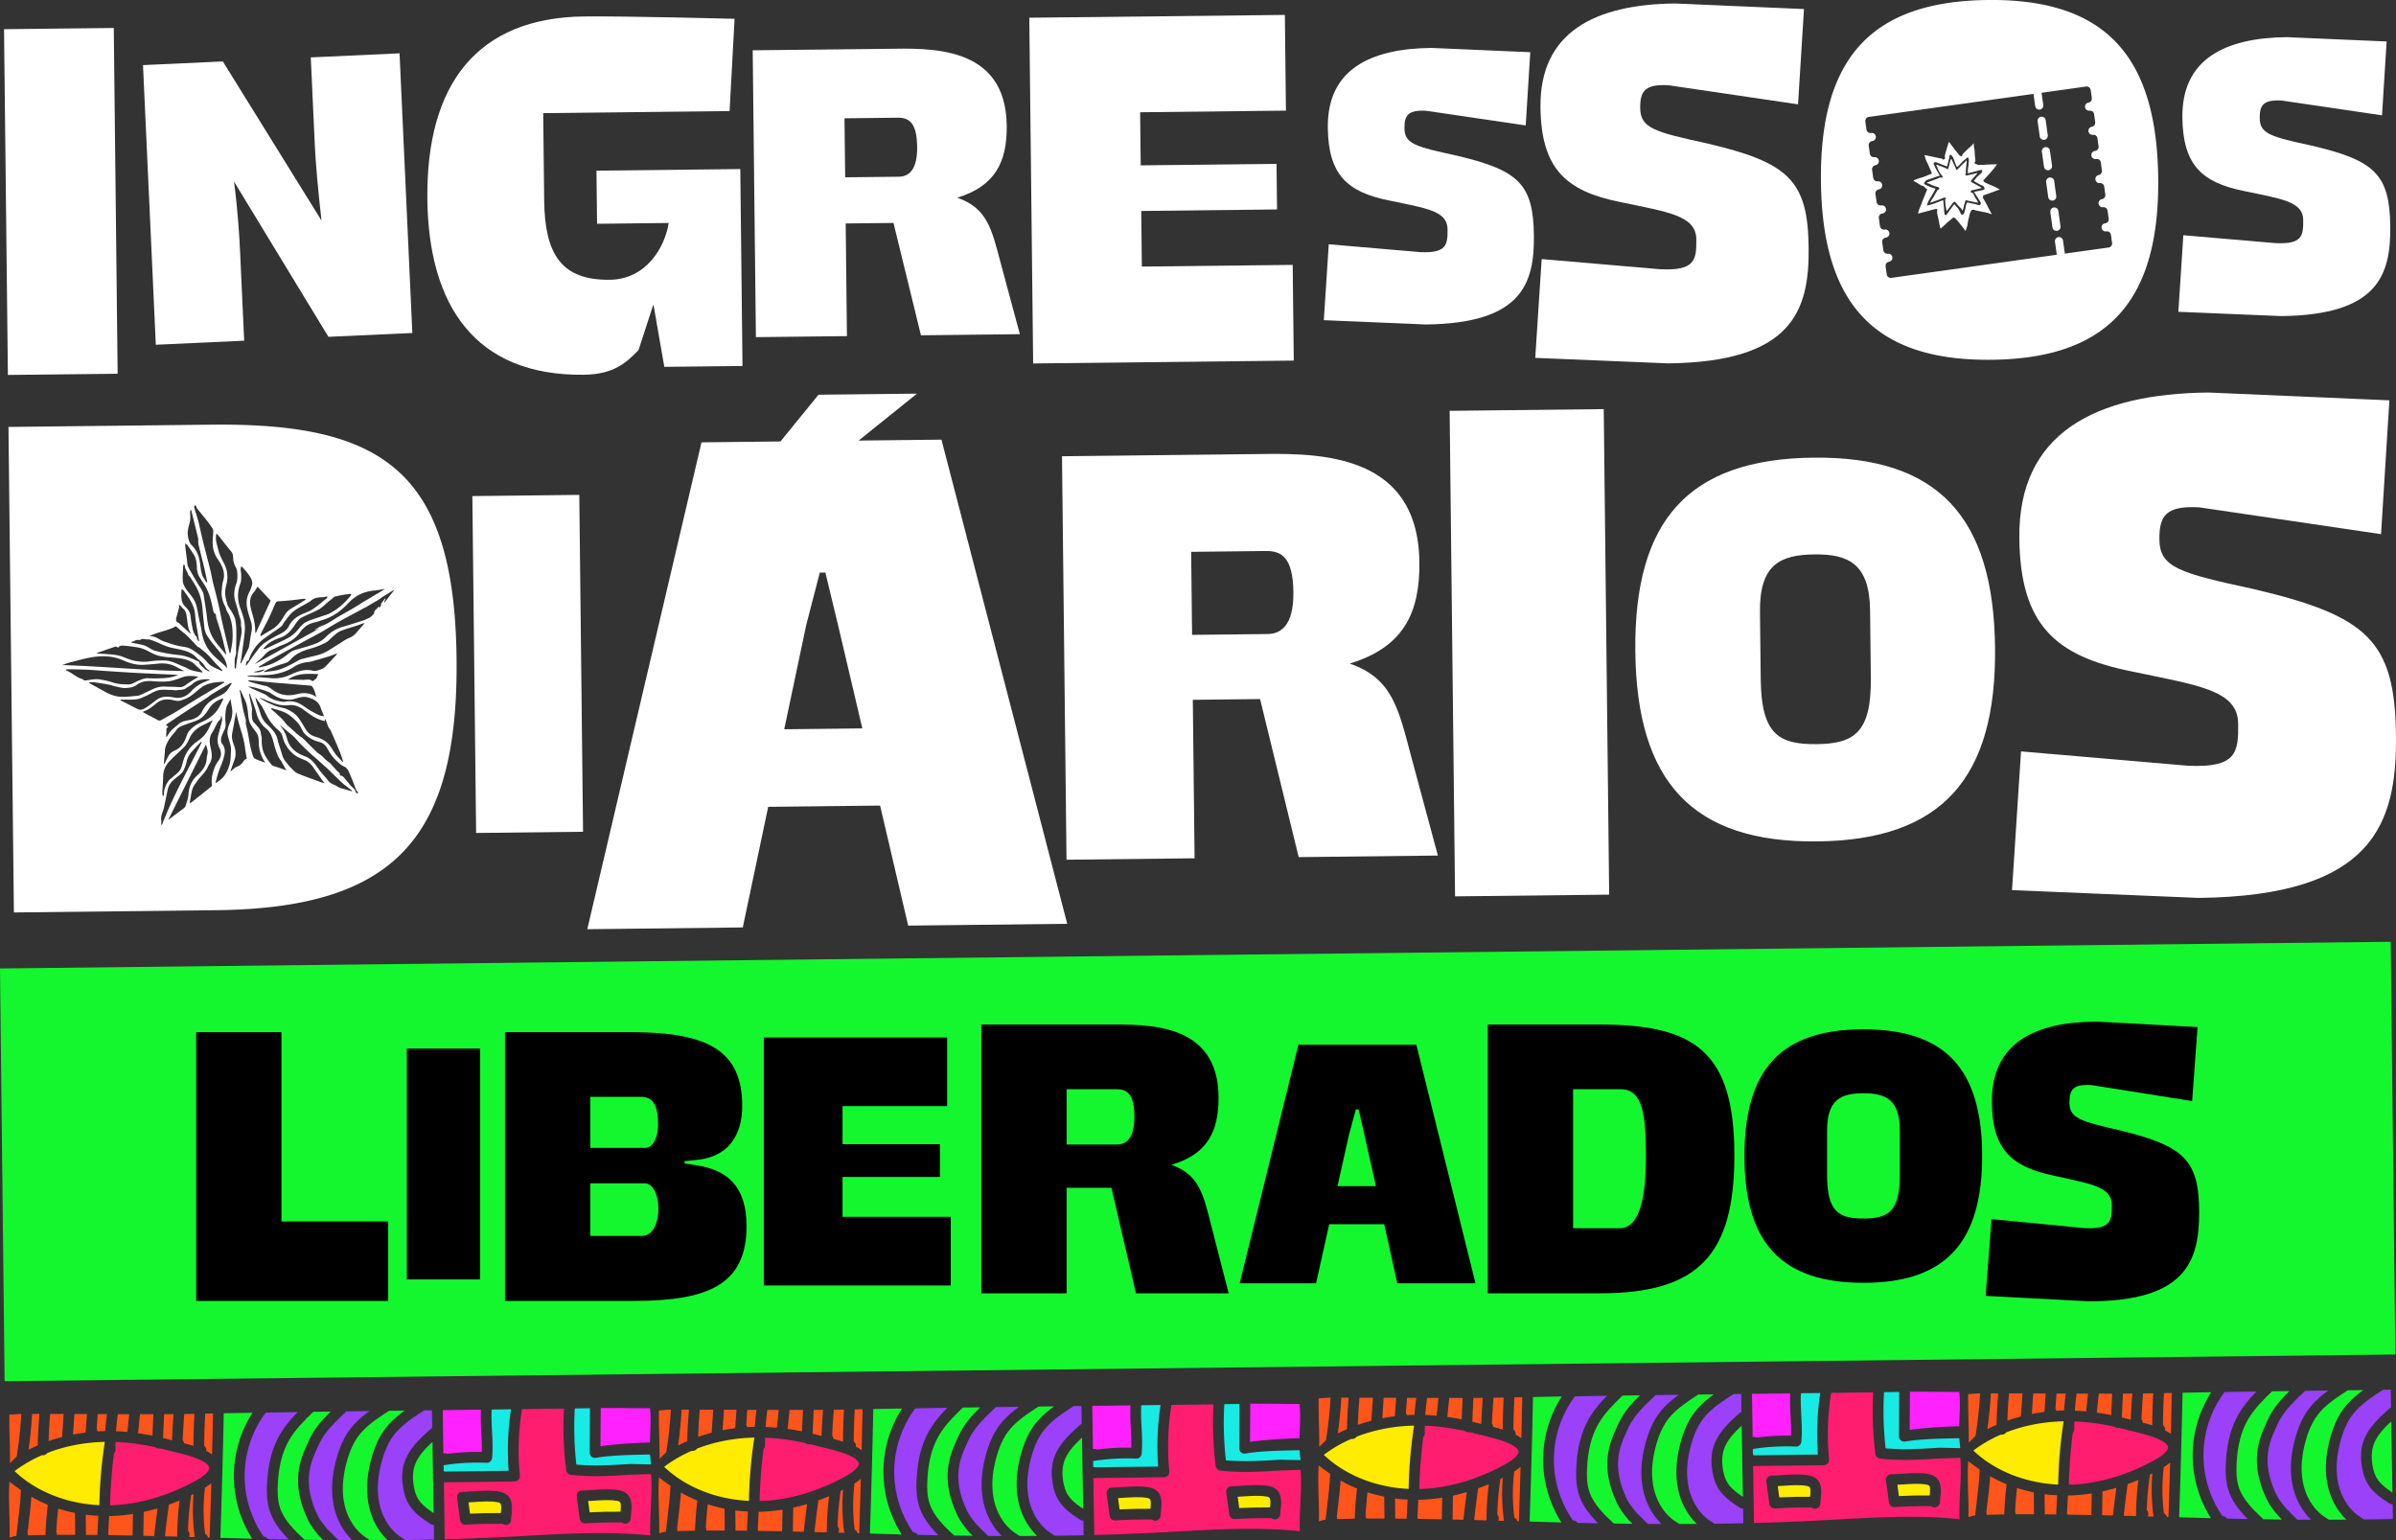 <svg xmlns="http://www.w3.org/2000/svg" viewBox="0 0 3533.06 2271.49"><rect x="0" y="0" width="3533.06" height="2271.49" fill="#333333" stroke="none"/><defs><style>.cls-1{fill:#14f72f;}.cls-2{fill:#ff1d6f;}.cls-3{fill:#18eae4;}.cls-4{fill:#f2f;}.cls-5{fill:#ffec00;}.cls-6{fill:#9a41f9;}.cls-7{fill:#ff551a;}.cls-8{fill:#fff;}</style></defs><g id="Camada_2" data-name="Camada 2"><g id="Camada_2-2" data-name="Camada 2"><rect class="cls-1" x="3.29" y="1408.5" width="3525.45" height="608.68" transform="translate(-19.02 19.84) rotate(-0.64)"></rect><path d="M289.25,1918.49V1522.17H415v279.15H572.41v117.17Z"></path><path d="M599.92,1886.78V1546.39H708v340.39Z"></path><path d="M744.65,1522.17H930.74c114.88,0,163.7,28.15,163.7,109.13,0,28.72-9.76,73.52-67.2,79.27l-17.81,1.72v3.45l18.38,2.87c44.23,6.89,73,30.44,73,89.6,0,86.15-56.29,110.28-166.57,110.28H744.65Zm206.77,170.59c12.07,0,19-16.66,19-33.89,0-28.14-6.89-41.35-25.28-41.35H870.44v75.24Zm-4.59,129.81c16.08,0,24.12-19.53,24.12-40.78,0-20.11-8.61-36.76-20.1-36.76H870.44v77.54Z"></path><path d="M1126.28,1895.73V1530h270.35V1631.2H1242.37v56.19H1386v48.25H1242.37v58.84h159.56v101.25Z"></path><path d="M1811.75,1907.25h-136.7l-36.18-155.65h-66.06v155.65H1447V1510.94H1632c58,0,164.85-4.59,164.85,108,0,50-16.66,83.28-69.5,98.79,41.35,14.94,47.1,43.65,59.16,91.33Zm-164.84-219.4c12.63,0,25.84-7.47,25.84-40.79,0-33.88-10.91-40.77-26.42-40.77h-73.52v81.56Z"></path><path d="M1914.63,1540.68h173.86l87.19,351.81H2060.45l-19.37-87.19H1960l-19.38,87.19H1828Zm84.64,95.35-10.2,37.73-16.83,75.46h56.6L2012,1673.76l-8.66-37.73Z"></path><path d="M2359.28,1907.25H2193.86V1510.94h165.42c139.57,0,198.16,39.63,198.16,193C2557.44,1850.39,2504.6,1907.25,2359.28,1907.25Zm28.72-95.92c31.59,0,39.06-50.54,39.06-105.68,0-61.46-4.6-99.36-37.34-99.36h-70.07v205Z"></path><path d="M2928,1911l8.61-113.15,136.13,13.21c39.63,2.3,41.35-10.34,41.35-33.89,0-27.57-32.74-31.59-86.73-43.65-62-13.21-90.17-39.06-90.17-109.71,0-86.15,63.75-117.17,155.65-117.17l147.61,8-8,109.13-148.19-23.55c-27-1.72-32.73,6.32-32.73,25.85,0,23,16.08,27.57,76.39,41.36,93,23,114.87,43.65,114.87,120.61,0,71.8-19.53,131-162.55,131Z"></path><path d="M2922.8,1704.85c0,127.05-53.63,186.93-175,186.93-121.85,0-175.48-59.88-175.48-186.93,0-127.58,53.63-186.94,175.48-186.94C2869.17,1517.91,2922.8,1577.27,2922.8,1704.85Zm-175,92.16c37,0,53.63-10.93,53.63-64v-65.61c0-45.82-20.83-55.19-53.63-55.19-33.33,0-53.64,9.37-53.64,55.19V1733C2694.21,1786.08,2710.36,1797,2747.85,1797Z"></path><path class="cls-2" d="M960,2173.88c2.39,28.88-2.15,56.6-1.21,90.45-60-6.26-121.15-2.86-180.35.47q-14.33.79-28.64,1.52c-30.53,1.59-61.75,2.8-94,3.63,0-.13,0-.26,0-.39L654.55,2186l104.15-1.25a7.9,7.9,0,0,0,7.82-8.65,383.15,383.15,0,0,1,3.16-98l61.94-.82a513.34,513.34,0,0,0,3.26,90.82,7.94,7.94,0,0,0,7,6.85,320.56,320.56,0,0,0,41.62,1.95c15.75-.18,31.4-1.13,46.75-2.12Zm-29.37,57.94c1.16-11.33,3.15-30.28-17.89-34.09-12-2.19-25.18-1.31-37.91-.48-5.8.41-11.31.77-16.47.83h-.26a7.85,7.85,0,0,0-5.9,2.73,8,8,0,0,0-1.87,6.26l4.45,32.56a8,8,0,0,0,8.34,6.88c17.88-1.1,36.08-1.56,54-1.29a8.72,8.72,0,0,0,3.33,1.55,7.36,7.36,0,0,0,1.68.16,7.93,7.93,0,0,0,7.3-5.08,8.88,8.88,0,0,0,.61-3.62C930.2,2236.12,930.44,2233.93,930.67,2231.82Zm-176.37,2c1.16-11.33,3.14-30.28-17.89-34.09-12-2.19-25.19-1.31-37.91-.48-5.81.41-11.31.77-16.47.83h-.26a7.89,7.89,0,0,0-5.91,2.73A8,8,0,0,0,674,2209l4.45,32.56a8,8,0,0,0,8.34,6.88c17.88-1.1,36.07-1.56,54-1.29a8.65,8.65,0,0,0,3.33,1.55,7.36,7.36,0,0,0,1.68.16,7.94,7.94,0,0,0,7.3-5.07,8.78,8.78,0,0,0,.6-3.63C753.83,2238.1,754.06,2235.9,754.3,2233.79Z"></path><path class="cls-3" d="M959.88,2159.6l-30.67-.65c-26.1,1.67-53.05,3.35-79.32.89a488.32,488.32,0,0,1-2.35-82.8c7.83-.13,15.32-.21,22.41-.33l-.47,65.23a7.94,7.94,0,0,0,2.78,6.12,8,8,0,0,0,5.22,1.88c.43,0,.82-.06,1.25-.1,23.83-4.1,55.57-4.37,79.74-4.9C959,2149.89,959.44,2154.74,959.88,2159.6Z"></path><path class="cls-4" d="M958.41,2076.68c2.23,18.86-.12,39,0,50.53-21.42.54-51.82,2.27-73,5.47l.4-56.23C917.4,2076,949.08,2077.17,958.41,2076.68Z"></path><path class="cls-5" d="M909.94,2213.33c5,.89,6.48,1.82,5,16-15.1-.18-30.33.16-45.46.93l-2.25-16.66c2.88-.17,5.8-.33,8.68-.53C887.69,2212.29,899.85,2211.47,909.94,2213.33Z"></path><path class="cls-3" d="M725,2078.63q14.52-.16,28.52-.36A400.8,400.8,0,0,0,750,2169l-93.82,1.14a7.08,7.08,0,0,0-1.9-.58l-.14-8.78a1.41,1.41,0,0,1,.43-.05,315.8,315.8,0,0,1,62.78-3.5,7.84,7.84,0,0,0,8.26-7.14c1.32-13.4.61-26.68-.1-39.54C724.92,2099.58,724.41,2089.09,725,2078.63Z"></path><path class="cls-5" d="M733.57,2215.3c5,.89,6.47,1.82,5,16-15.1-.18-30.33.16-45.47.93l-2.25-16.66c2.88-.17,5.81-.33,8.69-.53C711.31,2214.26,723.48,2213.44,733.57,2215.3Z"></path><path class="cls-4" d="M709.69,2111.41c.55,10.23,1.09,20,.68,29.77a334.07,334.07,0,0,0-50.74,2.8,8,8,0,0,0-5.81-.62l-1-63.8c11-.16,22-.28,32.83-.41,7.91-.13,15.74-.21,23.48-.3A305.74,305.74,0,0,0,709.69,2111.41Z"></path><path class="cls-6" d="M640,2269.83c0,.17.05.34.05.51q-21,.49-42.71.74A13,13,0,0,0,596,2270c-2.34-1.47-4.64-2.91-6.89-4.52C574,2254.56,563,2236.31,559,2215.36c-3.47-18.33-2.07-39,4.31-61.44,4.18-14.89,9.51-26.61,16.2-35.85,11.4-15.7,28.44-26.78,44.93-37.5a6.08,6.08,0,0,0,.81-.7l11.66-.13.42,26a5.38,5.38,0,0,0-.9.62c-15.51,13.51-36.81,32-42,57.6a77.32,77.32,0,0,0-.68,24.57c1.39,12.51,4.56,22.58,9.73,30.83,8,12.82,20.58,21,31.68,28.17a7.86,7.86,0,0,0,4.4,1.28h.17Z"></path><path class="cls-1" d="M638.57,2180l.87,51.36c-8.49-5.63-17.3-12.07-22.51-20.44-3.9-6.15-6.31-14.09-7.46-24.14a64.68,64.68,0,0,1,.47-19.67c3.18-15.52,14-28,27.77-40.66l.82,50.24a8.18,8.18,0,0,0-.15,2.07A5.54,5.54,0,0,0,638.57,2180Z"></path><path class="cls-1" d="M573.56,2080.54c7.71-.09,15.36-.18,23.06-.3-11,8-21.62,17.14-29.88,28.51-7.84,10.8-14,24.16-18.69,40.87-7,24.81-8.54,47.93-4.57,68.71,4,21,14.08,39.73,28.13,53-8.6.05-17.3.06-26.07.12a8.44,8.44,0,0,0-1.17-.94c-2.34-1.48-4.64-2.92-6.89-4.52-15.1-10.89-26.06-29.14-30.08-50.09-3.47-18.33-2.07-39,4.31-61.44,4.18-14.89,9.51-26.61,16.2-35.85,11.4-15.7,28.44-26.78,44.93-37.5C573.1,2081,573.31,2080.75,573.56,2080.54Z"></path><path class="cls-6" d="M510.33,2081.37c11.44-.13,23-.3,34.54-.43-10.92,7.91-21.53,17.07-29.75,28.39-7.84,10.8-14,24.16-18.69,40.86-7,24.82-8.54,47.94-4.57,68.72s13.86,39.25,27.65,52.52c-6.71,0-13.51,0-20.31-.07l-16.92-16.85c-5.19-6.4-10.56-13-14-20.19-23.29-48.27-9.73-78.33-.71-98.18.76-1.64,1.47-3.24,2.1-4.71,8.31-19.06,24.83-34.69,39.43-48.45A7.48,7.48,0,0,0,510.33,2081.37Z"></path><path class="cls-1" d="M462,2082c8.43-.09,17-.23,25.51-.33-12.55,12.32-25,26.27-32.38,43.39-.63,1.42-1.31,2.89-2,4.49-9.61,21.19-25.65,56.65.9,111.6,4.28,8.94,10.34,16.44,16.19,23.65.17.21.39.43.56.64l5.75,5.66c-9-.07-18.12-.19-27.33-.34-14.52-13.44-30.35-28.62-36.41-47.61-3.61-11.15-3.62-23.45-3.21-33,1.08-26.86,6.51-48.52,16.64-66.19C435.25,2108.24,448.61,2094.88,462,2082Z"></path><path class="cls-6" d="M439.05,2082.38c-9.95,10.18-19.34,21.09-26.6,33.77-11.39,19.92-17.53,43.95-18.71,73.44-.44,10.8-.41,24.95,4,38.46,5.35,16.72,16.56,30.57,28.18,42.36-9.51-.15-19.11-.34-28.88-.58-.47,0-1,0-1.46,0a8,8,0,0,0-5.72-3.64,6.71,6.71,0,0,0-1,0,156.52,156.52,0,0,1,2.95-183C407.13,2082.87,422.92,2082.65,439.05,2082.38Z"></path><path class="cls-1" d="M372.33,2083.43a172.23,172.23,0,0,0-.46,185.78c-12.31-.34-26.17-.74-41.19-1.18l-5.72-.19c2-60.86,3.71-122.61,5-183.64C343.51,2083.92,357.67,2083.68,372.33,2083.43Z"></path><path class="cls-7" d="M302.61,2084.72c3.78-.08,7.61-.17,11.48-.21q-.63,30.07-1.39,60.38a58.68,58.68,0,0,0-8.44-5.16,7.85,7.85,0,0,0-3.15-7.66C301.15,2116.32,301.66,2100.44,302.61,2084.72Z"></path><path class="cls-7" d="M311.58,2187.19c-.77,26.81-1.55,53.63-2.46,80.22l-2.36-.1a8.19,8.19,0,0,0-2-3.63,7.89,7.89,0,0,0-2.3-1.66,273.08,273.08,0,0,1-.36-66.51,5.68,5.68,0,0,0,0-1.54A75.28,75.28,0,0,0,311.58,2187.19Z"></path><path class="cls-2" d="M305.73,2159.68c3.26,3.19,3,5.09,2.9,5.82-.24,1.76-2.32,8.2-19,17.51-40.24,22.43-83.12,35.13-124,36.75-1.07,0-2.1,0-3.14.07a11.75,11.75,0,0,0-.14-1.37,687.4,687.4,0,0,1,5.79-75.27,7.81,7.81,0,0,0,2.17-5.49c0-3.18,0-6.37.07-9.55.12-.56.16-1.12.28-1.68a327.23,327.23,0,0,1,58.64,7.82,11.52,11.52,0,0,0,3.5,1.72,9.11,9.11,0,0,0,2.16.24,6.7,6.7,0,0,0,1.63-.28c3,.74,6,1.48,9,2.31,3.28.91,7.12,1.81,11.3,2.84C272.73,2145,296.72,2150.79,305.73,2159.68Z"></path><path class="cls-7" d="M286.69,2085c-.9,15.71-1.37,31.51-1.41,47.26-4.62-1.46-9.32-2.74-13.94-3.93a8.07,8.07,0,0,0-1.94-4.63c.5-12.83,1.3-25.7,2.37-38.45C276.89,2085.23,281.88,2085.13,286.69,2085Z"></path><path class="cls-7" d="M281.88,2205c1.2-.57,2.35-1.19,3.55-1.81a289.76,289.76,0,0,0,1.74,63.66c-2.84-.1-5.72-.19-8.52-.25l.3-.82a7.89,7.89,0,0,0-1.69-8.28A411.48,411.48,0,0,1,281.88,2205Z"></path><path class="cls-7" d="M264.8,2212.75a417.45,417.45,0,0,0-3.4,53.35c-6-.15-11.88-.34-17.78-.45a10.42,10.42,0,0,0-.35-1c1.72-15.2,3.66-30.54,5.72-45.71C254.26,2217,259.53,2215,264.8,2212.75Z"></path><path class="cls-7" d="M255.89,2085.46c-1.06,12.79-1.82,25.66-2.32,38.53-1.29-.37-2.63-.7-3.84-1-3.11-.87-6.17-1.65-9.28-2.39l1.59-35.08C246.77,2085.52,251.42,2085.47,255.89,2085.46Z"></path><path class="cls-7" d="M232.28,2224.39c-1.79,13.57-3.49,27.23-5,40.84-5.34-.11-10.67-.22-15.92-.38l0-1v-.26l.57-33.95C218.72,2228.11,225.5,2226.4,232.28,2224.39Z"></path><path class="cls-7" d="M226.17,2085.58l-1.42,31.55q-10.67-2.15-21.2-3.59l2.87-28Z"></path><path class="cls-7" d="M196.06,2232.62l-.55,31.89q-18.07-.32-35.2-.6a7,7,0,0,0-.79-1.54l1.38-26.64c1.76,0,3.57,0,5.33-.11A261.16,261.16,0,0,0,196.06,2232.62Z"></path><path class="cls-7" d="M190.5,2085.55l-2.68,26.14c-5.64-.54-11.19-.86-16.75-1.06.6-8.44,1.49-16.79,2.65-25.15Z"></path><path class="cls-7" d="M157.76,2085.44c-1.12,8.32-2,16.67-2.52,25-3.87.09-7.74.22-11.53.48a8.11,8.11,0,0,0-1.2-3.52l1.61-22C148.76,2085.41,153.28,2085.4,157.76,2085.44Z"></path><path class="cls-5" d="M154.56,2126.35a688,688,0,0,0-8.05,92.67l-.25.65c-48.34-2.3-93.46-20.34-124.81-50.19a195.62,195.62,0,0,1,40.65-23.56c.18,0,.31.09.52.08a6.84,6.84,0,0,0,.9.08,8,8,0,0,0,6.33-3.38C95.68,2132.6,124.58,2127,154.56,2126.35Z"></path><path class="cls-7" d="M145,2235.43l-1.45,28.24-16.78-.2-.33-29.64C132.58,2234.62,138.78,2235.11,145,2235.43Z"></path><path class="cls-7" d="M128.2,2085.34l-2,27.21q-9.34,1.14-18.51,2.92l2.07-30.18Z"></path><path class="cls-7" d="M110.55,2231.13l.36,32.26q-14.19,0-27.1.05a8,8,0,0,0-.78-4.26c.52-11.49,1.55-23,2.84-34.45A222.14,222.14,0,0,0,110.55,2231.13Z"></path><path class="cls-7" d="M93.91,2085.21l-2.33,33.92c-6.78,1.76-13.43,3.81-19.94,6.08.37-13.34,1.16-26.78,2.39-40Z"></path><path class="cls-7" d="M70.49,2219.14c-1.77,14.73-2.94,29.63-3.46,44.48q-14.19.23-26.06.68a8.07,8.07,0,0,0-.39-3.78l1.81-15.25c1.45-12.41,3-25.12,3.84-37.95A211,211,0,0,0,70.49,2219.14Z"></path><path class="cls-7" d="M58.11,2085.13c-1.38,15.38-2.23,30.92-2.49,46.37-4.58,2-9.12,4.14-13.53,6.43,2.52-17.5,4.26-35.2,5.22-52.81Z"></path><path class="cls-7" d="M13.83,2086.14c3.4,0,14.34-1.06,17.61-1a600.31,600.31,0,0,1-6.63,61.59,6.34,6.34,0,0,0-.07,1.3c-1.62,1-8.57,8.5-10.11,9.55C15.24,2139.41,13.44,2112.64,13.83,2086.14Z"></path><path class="cls-7" d="M30.84,2197.51c-.6,15.33-2.41,30.83-4.22,45.91l-2.55,21.76c-5.29.36-5.87,1.72-9.86,2.2.81-25.82-2.2-53.19-.37-82.38C17.88,2188.39,26.46,2194.42,30.84,2197.51Z"></path><path class="cls-2" d="M1917.83,2167.57c2.39,28.89-2.15,56.6-1.21,90.45-60-6.25-121.14-2.86-180.35.47q-14.31.81-28.64,1.52c-30.52,1.59-61.75,2.8-94,3.63,0-.12,0-.25,0-.38l-1.37-83.54,104.15-1.25a7.89,7.89,0,0,0,7.82-8.65,383.62,383.62,0,0,1,3.16-98l62-.82a512.54,512.54,0,0,0,3.25,90.83,8,8,0,0,0,7,6.85,320.62,320.62,0,0,0,41.63,1.94c15.74-.17,31.39-1.12,46.74-2.11Zm-29.37,57.94c1.17-11.33,3.15-30.28-17.89-34.09-12-2.19-25.18-1.31-37.91-.48-5.8.41-11.3.77-16.47.83h-.25a7.86,7.86,0,0,0-5.91,2.74,8,8,0,0,0-1.87,6.26l4.45,32.56a8,8,0,0,0,8.34,6.87c17.89-1.1,36.08-1.56,54-1.29a8.89,8.89,0,0,0,3.33,1.56,7.4,7.4,0,0,0,1.68.15,7.91,7.91,0,0,0,7.3-5.07,8.77,8.77,0,0,0,.61-3.62C1888,2229.82,1888.23,2227.62,1888.46,2225.51Zm-176.37,2c1.16-11.33,3.15-30.28-17.89-34.09-12-2.19-25.19-1.31-37.91-.48-5.8.41-11.31.77-16.47.83h-.26a7.83,7.83,0,0,0-5.9,2.74,8,8,0,0,0-1.87,6.26l4.45,32.56a8,8,0,0,0,8.34,6.87c17.88-1.1,36.08-1.56,54-1.29a8.89,8.89,0,0,0,3.33,1.56,7.35,7.35,0,0,0,1.68.15,7.91,7.91,0,0,0,7.3-5.07,8.94,8.94,0,0,0,.61-3.62C1711.62,2231.79,1711.85,2229.59,1712.09,2227.48Z"></path><path class="cls-3" d="M1917.67,2153.29l-30.67-.64c-26.09,1.66-53,3.34-79.32.88a488.2,488.2,0,0,1-2.35-82.79c7.83-.13,15.32-.22,22.42-.34l-.48,65.23a7.9,7.9,0,0,0,8,8c.44,0,.82-.05,1.25-.1,23.83-4.1,55.57-4.36,79.74-4.89C1916.75,2143.58,1917.23,2148.44,1917.67,2153.29Z"></path><path class="cls-4" d="M1916.2,2070.37c2.23,18.87-.11,39,0,50.53-21.42.54-51.82,2.27-73,5.47l.4-56.23C1875.19,2069.66,1906.87,2070.87,1916.2,2070.37Z"></path><path class="cls-5" d="M1867.73,2207c5,.89,6.48,1.82,5,16-15.1-.18-30.32.17-45.46.94l-2.25-16.67c2.88-.16,5.8-.32,8.68-.53C1845.48,2206,1857.65,2205.16,1867.73,2207Z"></path><path class="cls-3" d="M1682.82,2072.32c9.68-.11,19.19-.21,28.52-.36a400.29,400.29,0,0,0-3.54,90.78l-93.83,1.13a7.46,7.46,0,0,0-1.9-.58l-.14-8.78a1.43,1.43,0,0,1,.43,0,315,315,0,0,1,62.78-3.5,7.86,7.86,0,0,0,8.26-7.15c1.32-13.39.61-26.68-.09-39.54C1682.71,2093.28,1682.21,2082.78,1682.82,2072.32Z"></path><path class="cls-5" d="M1691.36,2209c5,.89,6.47,1.82,5,16-15.1-.18-30.33.17-45.46.94l-2.26-16.67c2.89-.16,5.81-.32,8.69-.53C1669.11,2208,1681.27,2207.13,1691.36,2209Z"></path><path class="cls-4" d="M1667.48,2105.1c.55,10.24,1.09,20,.68,29.77a336.66,336.66,0,0,0-50.74,2.8,8,8,0,0,0-5.81-.62l-1-63.79c11-.17,22-.29,32.82-.41,7.91-.13,15.74-.22,23.49-.31A303.15,303.15,0,0,0,1667.48,2105.1Z"></path><path class="cls-6" d="M1597.84,2263.52c0,.17,0,.34,0,.52q-21,.48-42.71.73a12,12,0,0,0-1.39-1.1c-2.34-1.48-4.64-2.92-6.89-4.53-15.09-10.89-26.05-29.14-30.07-50.09-3.48-18.33-2.08-39,4.3-61.44,4.18-14.89,9.51-26.61,16.21-35.85,11.39-15.7,28.44-26.77,44.92-37.5a6,6,0,0,0,.81-.69l11.66-.13.42,26a5.3,5.3,0,0,0-.9.61c-15.5,13.51-36.81,32-42,57.6a77.39,77.39,0,0,0-.67,24.58c1.38,12.5,4.55,22.58,9.72,30.82,8,12.82,20.58,21,31.68,28.17a8,8,0,0,0,4.4,1.29h.17Z"></path><path class="cls-1" d="M1596.36,2173.7l.87,51.36c-8.49-5.62-17.3-12.06-22.51-20.44-3.9-6.15-6.31-14.08-7.46-24.14a64.61,64.61,0,0,1,.47-19.66c3.19-15.53,14-28,27.77-40.67l.82,50.24a8.22,8.22,0,0,0-.15,2.07A6.07,6.07,0,0,0,1596.36,2173.7Z"></path><path class="cls-1" d="M1531.36,2074.23c7.7-.09,15.35-.17,23.05-.3-11,8-21.62,17.15-29.88,28.51-7.84,10.8-14,24.17-18.69,40.87-7,24.82-8.54,47.94-4.57,68.71,4,21,14.09,39.73,28.13,53-8.6.05-17.29.06-26.07.12a8.39,8.39,0,0,0-1.17-.93c-2.34-1.48-4.64-2.92-6.89-4.53-15.1-10.89-26.06-29.14-30.08-50.09-3.47-18.33-2.07-39,4.31-61.44,4.18-14.89,9.51-26.61,16.21-35.85,11.39-15.7,28.44-26.78,44.92-37.5C1530.89,2074.66,1531.1,2074.45,1531.36,2074.23Z"></path><path class="cls-6" d="M1468.12,2075.06c11.45-.12,23-.29,34.55-.42-10.93,7.91-21.54,17.06-29.76,28.38-7.84,10.8-14,24.16-18.69,40.87-7,24.81-8.54,47.93-4.57,68.71s13.87,39.26,27.65,52.53c-6.71,0-13.51,0-20.31-.08l-16.92-16.85c-5.19-6.39-10.56-13-14-20.19-23.3-48.27-9.74-78.32-.71-98.17.75-1.65,1.47-3.25,2.1-4.72,8.3-19.06,24.82-34.69,39.42-48.45A7.25,7.25,0,0,0,1468.12,2075.06Z"></path><path class="cls-1" d="M1419.81,2075.73c8.44-.09,17-.23,25.51-.32-12.55,12.31-25,26.26-32.38,43.38-.63,1.43-1.3,2.9-2,4.5-9.61,21.19-25.65,56.64.91,111.59,4.27,8.94,10.33,16.45,16.18,23.65.17.22.39.43.57.64l5.74,5.66c-9-.07-18.12-.18-27.33-.34-14.52-13.43-30.35-28.61-36.41-47.61-3.61-11.14-3.62-23.45-3.21-33,1.08-26.86,6.52-48.52,16.65-66.18C1393.05,2101.93,1406.41,2088.58,1419.81,2075.73Z"></path><path class="cls-6" d="M1396.84,2076.08c-9.95,10.17-19.34,21.08-26.59,33.77-11.4,19.91-17.54,44-18.72,73.43-.43,10.8-.41,25,4,38.46,5.35,16.72,16.56,30.58,28.18,42.37-9.51-.16-19.1-.35-28.87-.58-.48,0-1,0-1.47,0a8.08,8.08,0,0,0-5.72-3.64,8.37,8.37,0,0,0-1,0,156.52,156.52,0,0,1,3-183Q1372.61,2076.43,1396.84,2076.08Z"></path><path class="cls-1" d="M1330.13,2077.12a172.2,172.2,0,0,0-.47,185.78c-12.3-.33-26.16-.74-41.18-1.17l-5.73-.2c2-60.85,3.71-122.61,5-183.63C1301.31,2077.62,1315.46,2077.37,1330.13,2077.12Z"></path><path class="cls-7" d="M1260.4,2078.42c3.79-.09,7.61-.17,11.49-.22q-.65,30.09-1.4,60.38a58.64,58.64,0,0,0-8.44-5.15,7.87,7.87,0,0,0-3.14-7.67C1259,2110,1259.46,2094.13,1260.4,2078.42Z"></path><path class="cls-7" d="M1269.38,2180.89c-.78,26.81-1.56,53.62-2.46,80.22l-2.37-.1a8.22,8.22,0,0,0-2-3.64,7.85,7.85,0,0,0-2.3-1.65,273.08,273.08,0,0,1-.35-66.51,6.19,6.19,0,0,0,0-1.55A75.12,75.12,0,0,0,1269.38,2180.89Z"></path><path class="cls-2" d="M1263.52,2153.37c3.26,3.19,3,5.09,2.9,5.82-.24,1.77-2.31,8.2-19,17.51-40.23,22.43-83.12,35.13-124,36.75-1.08.05-2.11,0-3.14.08,0-.48-.06-1-.15-1.38a689.89,689.89,0,0,1,5.79-75.27,7.73,7.73,0,0,0,2.17-5.49c0-3.18,0-6.36.07-9.55.12-.56.16-1.12.28-1.68a329.05,329.05,0,0,1,58.64,7.82,11.77,11.77,0,0,0,3.51,1.73,9.48,9.48,0,0,0,2.15.23,6.25,6.25,0,0,0,1.63-.28c3,.75,6,1.49,9,2.31,3.28.91,7.12,1.82,11.3,2.85C1230.53,2138.68,1254.51,2144.48,1263.52,2153.37Z"></path><path class="cls-7" d="M1244.49,2078.72c-.9,15.72-1.37,31.51-1.41,47.26-4.62-1.45-9.33-2.74-13.94-3.93a8.08,8.08,0,0,0-2-4.63c.5-12.82,1.31-25.7,2.37-38.44C1234.68,2078.92,1239.67,2078.82,1244.49,2078.72Z"></path><path class="cls-7" d="M1239.67,2198.64c1.2-.57,2.36-1.19,3.55-1.8a289,289,0,0,0,1.75,63.65c-2.84-.09-5.73-.19-8.52-.25l.29-.82a7.88,7.88,0,0,0-1.69-8.28A413.46,413.46,0,0,1,1239.67,2198.64Z"></path><path class="cls-7" d="M1222.59,2206.45a417.18,417.18,0,0,0-3.4,53.34c-6-.15-11.88-.34-17.78-.45a8.2,8.2,0,0,0-.35-1c1.72-15.21,3.66-30.55,5.73-45.72Q1214.7,2209.75,1222.59,2206.45Z"></path><path class="cls-7" d="M1213.69,2079.15c-1.07,12.79-1.83,25.67-2.33,38.54-1.29-.38-2.63-.71-3.84-1-3.1-.87-6.17-1.65-9.27-2.39l1.58-35.09C1204.57,2079.21,1209.21,2079.16,1213.69,2079.15Z"></path><path class="cls-7" d="M1190.07,2218.08c-1.79,13.58-3.48,27.23-5,40.84-5.33-.11-10.67-.22-15.92-.38l0-1v-.26l.56-33.95C1176.52,2221.81,1183.29,2220.09,1190.07,2218.08Z"></path><path class="cls-7" d="M1184,2079.27l-1.41,31.55q-10.68-2.13-21.21-3.59l2.87-28Z"></path><path class="cls-7" d="M1153.85,2226.32l-.55,31.88q-18.08-.32-35.2-.59a6.4,6.4,0,0,0-.79-1.54l1.38-26.65c1.76,0,3.57,0,5.33-.1A263.44,263.44,0,0,0,1153.85,2226.32Z"></path><path class="cls-7" d="M1148.29,2079.24l-2.68,26.15c-5.64-.54-11.19-.87-16.74-1.07.59-8.43,1.49-16.79,2.64-25.15Z"></path><path class="cls-7" d="M1115.55,2079.13c-1.11,8.32-2,16.68-2.52,25-3.87.08-7.74.21-11.52.47a8.29,8.29,0,0,0-1.2-3.51l1.6-22C1106.56,2079.1,1111.07,2079.1,1115.55,2079.13Z"></path><path class="cls-5" d="M1112.35,2120a688,688,0,0,0-8,92.68l-.25.64c-48.35-2.29-93.46-20.33-124.82-50.19a195.66,195.66,0,0,1,40.66-23.55c.17,0,.3.08.51.08a5.58,5.58,0,0,0,.91.07,8,8,0,0,0,6.33-3.38C1053.48,2126.29,1082.37,2120.68,1112.35,2120Z"></path><path class="cls-7" d="M1102.81,2229.13l-1.45,28.23-16.78-.2-.33-29.63C1090.37,2228.32,1096.57,2228.81,1102.81,2229.13Z"></path><path class="cls-7" d="M1086,2079l-2,27.22q-9.35,1.13-18.51,2.91l2.08-30.18Z"></path><path class="cls-7" d="M1068.35,2224.82l.36,32.26q-14.2,0-27.11.05a7.94,7.94,0,0,0-.78-4.25c.52-11.49,1.55-23,2.84-34.45A222.85,222.85,0,0,0,1068.35,2224.82Z"></path><path class="cls-7" d="M1051.7,2078.9l-2.33,33.93c-6.78,1.75-13.43,3.8-19.94,6.07.37-13.34,1.16-26.77,2.39-40Z"></path><path class="cls-7" d="M1028.29,2212.83c-1.78,14.74-2.94,29.64-3.47,44.49q-14.19.21-26.06.67a7.82,7.82,0,0,0-.39-3.78l1.81-15.25c1.46-12.4,3-25.11,3.84-37.94A209.42,209.42,0,0,0,1028.29,2212.83Z"></path><path class="cls-7" d="M1015.9,2078.83c-1.37,15.37-2.23,30.91-2.49,46.36-4.58,2-9.12,4.15-13.52,6.43,2.51-17.49,4.25-35.19,5.21-52.8Z"></path><path class="cls-7" d="M971.62,2079.83c3.4,0,14.34-1.06,17.61-1a600.51,600.51,0,0,1-6.63,61.6,7,7,0,0,0-.07,1.29c-1.62,1-8.57,8.5-10.11,9.55C973,2133.1,971.23,2106.34,971.62,2079.83Z"></path><path class="cls-7" d="M988.63,2191.21c-.6,15.32-2.4,30.83-4.21,45.91l-2.56,21.75c-5.29.36-5.86,1.73-9.86,2.2.81-25.82-2.2-53.19-.37-82.38C975.67,2182.09,984.26,2188.11,988.63,2191.21Z"></path><path class="cls-2" d="M2890.62,2149.88c2.39,28.88-2.15,56.6-1.22,90.45-60-6.26-121.14-2.86-180.35.46-9.54.54-19.09,1-28.63,1.53-30.53,1.59-61.75,2.8-94,3.63,0-.13,0-.26,0-.39l-1.36-83.53,104.14-1.25a7.89,7.89,0,0,0,7.82-8.65,383.61,383.61,0,0,1,3.17-98l61.94-.83a513.42,513.42,0,0,0,3.25,90.83,7.94,7.94,0,0,0,7,6.85,322.58,322.58,0,0,0,41.63,1.95c15.74-.18,31.39-1.13,46.74-2.12Zm-29.37,57.94c1.16-11.33,3.14-30.28-17.9-34.09-12-2.19-25.18-1.31-37.9-.48-5.81.41-11.31.77-16.47.83h-.26a7.82,7.82,0,0,0-5.91,2.73,8,8,0,0,0-1.86,6.26l4.45,32.56a7.94,7.94,0,0,0,8.33,6.88c17.89-1.1,36.08-1.56,54-1.29a8.65,8.65,0,0,0,3.33,1.55,7.36,7.36,0,0,0,1.68.16,7.93,7.93,0,0,0,7.3-5.08,8.71,8.71,0,0,0,.6-3.62C2860.78,2212.12,2861,2209.93,2861.25,2207.82Zm-176.38,2c1.17-11.33,3.15-30.28-17.89-34.09-12-2.19-25.18-1.31-37.91-.48-5.8.41-11.3.77-16.47.83h-.25a7.82,7.82,0,0,0-5.91,2.73,8,8,0,0,0-1.87,6.26l4.45,32.56a8,8,0,0,0,8.34,6.88c17.89-1.1,36.08-1.56,54-1.29a8.72,8.72,0,0,0,3.33,1.55,7.36,7.36,0,0,0,1.68.16,7.92,7.92,0,0,0,7.3-5.08,8.72,8.72,0,0,0,.61-3.62C2684.4,2214.09,2684.64,2211.9,2684.87,2209.79Z"></path><path class="cls-3" d="M2890.46,2135.6l-30.67-.65c-26.1,1.67-53.06,3.35-79.33.89a488.32,488.32,0,0,1-2.34-82.8c7.83-.13,15.31-.21,22.41-.33l-.48,65.23a7.88,7.88,0,0,0,8,8,10.2,10.2,0,0,0,1.24-.1c23.84-4.09,55.57-4.36,79.75-4.89C2889.53,2125.88,2890,2130.74,2890.46,2135.6Z"></path><path class="cls-4" d="M2889,2052.68c2.24,18.86-.11,39,0,50.53-21.42.54-51.83,2.26-73.05,5.47l.41-56.24C2848,2052,2879.65,2053.17,2889,2052.68Z"></path><path class="cls-5" d="M2840.52,2189.33c5,.89,6.47,1.82,5,16-15.11-.17-30.33.17-45.47.94l-2.25-16.67c2.88-.16,5.81-.32,8.69-.52C2818.26,2188.29,2830.43,2187.47,2840.52,2189.33Z"></path><path class="cls-3" d="M2655.6,2054.63q14.52-.16,28.52-.36a400.2,400.2,0,0,0-3.54,90.77l-93.82,1.14a7.74,7.74,0,0,0-1.9-.59l-.14-8.77a1.13,1.13,0,0,1,.43-.05,315.65,315.65,0,0,1,62.77-3.5,7.86,7.86,0,0,0,8.27-7.14c1.31-13.4.6-26.69-.1-39.54C2655.49,2075.58,2655,2065.09,2655.6,2054.63Z"></path><path class="cls-5" d="M2664.14,2191.3c5.05.89,6.48,1.82,5,16-15.1-.17-30.33.17-45.46.94l-2.25-16.67c2.88-.16,5.8-.32,8.68-.52C2641.89,2190.26,2654.06,2189.44,2664.14,2191.3Z"></path><path class="cls-4" d="M2640.27,2087.41c.54,10.23,1.08,20,.67,29.76a335.22,335.22,0,0,0-50.73,2.81,8,8,0,0,0-5.82-.62l-1-63.8c11-.16,22-.29,32.82-.41q11.88-.2,23.49-.3A303.12,303.12,0,0,0,2640.27,2087.41Z"></path><path class="cls-6" d="M2570.62,2245.83c0,.17.05.34.05.51q-21,.49-42.72.74a11.09,11.09,0,0,0-1.39-1.11c-2.34-1.48-4.63-2.91-6.89-4.52-15.09-10.89-26.05-29.14-30.07-50.09-3.48-18.33-2.07-39,4.3-61.44,4.18-14.89,9.52-26.61,16.21-35.85,11.4-15.7,28.44-26.78,44.93-37.5a6.78,6.78,0,0,0,.81-.7l11.66-.13.41,26a6.43,6.43,0,0,0-.89.61c-15.51,13.51-36.82,32-42,57.61a77.33,77.33,0,0,0-.67,24.57c1.39,12.51,4.55,22.58,9.72,30.83,8,12.82,20.59,21,31.68,28.17a7.91,7.91,0,0,0,4.41,1.28h.17Z"></path><path class="cls-1" d="M2569.14,2156l.88,51.36c-8.5-5.63-17.3-12.07-22.52-20.44-3.9-6.15-6.31-14.09-7.45-24.14a64,64,0,0,1,.47-19.67c3.18-15.52,14-28,27.77-40.66l.81,50.24a7.68,7.68,0,0,0-.14,2.06A5.63,5.63,0,0,0,2569.14,2156Z"></path><path class="cls-1" d="M2504.14,2056.53c7.7-.08,15.36-.17,23.06-.3-11,8-21.62,17.15-29.89,28.52-7.83,10.8-14,24.16-18.68,40.86-7,24.82-8.55,47.94-4.57,68.72,4,21,14.08,39.73,28.13,53-8.61.06-17.3.07-26.08.12a8,8,0,0,0-1.17-.93c-2.34-1.48-4.63-2.92-6.89-4.53-15.09-10.88-26.05-29.13-30.07-50.08-3.48-18.34-2.07-39.05,4.3-61.45,4.18-14.89,9.51-26.6,16.21-35.84,11.4-15.7,28.44-26.78,44.93-37.51A7.78,7.78,0,0,0,2504.14,2056.53Z"></path><path class="cls-6" d="M2440.91,2057.37c11.44-.13,23-.3,34.54-.43-10.93,7.91-21.54,17.06-29.76,28.38-7.84,10.81-14,24.17-18.69,40.87-7,24.82-8.54,47.94-4.56,68.72s13.86,39.25,27.65,52.52c-6.72,0-13.51,0-20.31-.07l-16.93-16.85c-5.19-6.4-10.55-13-14-20.2-23.3-48.27-9.74-78.32-.71-98.17.76-1.64,1.47-3.24,2.1-4.71,8.3-19.07,24.82-34.7,39.43-48.45A7.48,7.48,0,0,0,2440.91,2057.37Z"></path><path class="cls-1" d="M2392.6,2058c8.43-.1,17-.23,25.51-.33-12.56,12.32-25,26.27-32.39,43.39-.63,1.42-1.3,2.89-2,4.49-9.62,21.19-25.66,56.65.9,111.6,4.27,8.94,10.34,16.44,16.18,23.65l.57.64,5.74,5.66c-9-.07-18.11-.19-27.32-.34-14.52-13.44-30.35-28.62-36.42-47.61-3.6-11.15-3.61-23.45-3.2-33,1.07-26.86,6.51-48.52,16.64-66.19C2365.83,2084.24,2379.19,2070.88,2392.6,2058Z"></path><path class="cls-6" d="M2369.63,2058.38c-10,10.18-19.34,21.08-26.6,33.77-11.39,19.92-17.54,43.95-18.71,73.44-.44,10.8-.41,24.95,3.95,38.46,5.35,16.72,16.57,30.57,28.18,42.36-9.5-.15-19.1-.34-28.87-.58-.47,0-1,0-1.46,0a8.05,8.05,0,0,0-5.72-3.63,6.75,6.75,0,0,0-1,0,156.52,156.52,0,0,1,2.94-183C2337.71,2058.87,2353.5,2058.65,2369.63,2058.38Z"></path><path class="cls-1" d="M2302.91,2059.43a172.23,172.23,0,0,0-.46,185.78c-12.31-.34-26.17-.74-41.19-1.18l-5.72-.19c2-60.86,3.7-122.62,5-183.64C2274.09,2059.92,2288.24,2059.68,2302.91,2059.43Z"></path><path class="cls-7" d="M2233.18,2060.72c3.79-.08,7.62-.17,11.49-.21q-.63,30.07-1.39,60.38a59.35,59.35,0,0,0-8.45-5.16,7.85,7.85,0,0,0-3.14-7.66C2231.73,2092.32,2232.24,2076.44,2233.18,2060.72Z"></path><path class="cls-7" d="M2242.16,2163.19c-.78,26.81-1.55,53.62-2.46,80.22l-2.37-.1a8.07,8.07,0,0,0-2-3.63,7.84,7.84,0,0,0-2.3-1.66,273.08,273.08,0,0,1-.36-66.51,6.18,6.18,0,0,0,0-1.55A75,75,0,0,0,2242.16,2163.19Z"></path><path class="cls-2" d="M2236.3,2135.68c3.26,3.19,3,5.08,2.91,5.82-.24,1.76-2.32,8.2-19,17.5-40.23,22.44-83.11,35.14-124,36.75-1.07.06-2.11,0-3.14.08,0-.47,0-.94-.14-1.37a687.39,687.39,0,0,1,5.78-75.27,7.82,7.82,0,0,0,2.18-5.49c0-3.18,0-6.37.06-9.55.13-.56.16-1.12.28-1.68a327.34,327.34,0,0,1,58.65,7.82,11.77,11.77,0,0,0,3.5,1.72,9.57,9.57,0,0,0,2.15.24,6.87,6.87,0,0,0,1.64-.28c3,.74,6,1.48,9,2.31,3.28.91,7.12,1.81,11.31,2.84C2203.31,2121,2227.3,2126.79,2236.3,2135.68Z"></path><path class="cls-7" d="M2217.27,2061c-.9,15.71-1.37,31.51-1.41,47.26-4.62-1.46-9.32-2.74-13.94-3.94a8.13,8.13,0,0,0-1.94-4.62c.5-12.83,1.3-25.7,2.36-38.45C2207.46,2061.23,2212.45,2061.13,2217.27,2061Z"></path><path class="cls-7" d="M2212.46,2181c1.19-.58,2.35-1.19,3.55-1.81a289.15,289.15,0,0,0,1.74,63.66c-2.84-.1-5.72-.2-8.52-.25l.29-.82a7.91,7.91,0,0,0-1.68-8.29A409.67,409.67,0,0,1,2212.46,2181Z"></path><path class="cls-7" d="M2195.38,2188.75a415.65,415.65,0,0,0-3.41,53.35c-6-.15-11.88-.34-17.77-.45a8.42,8.42,0,0,0-.36-1c1.73-15.21,3.66-30.54,5.73-45.71C2184.84,2193,2190.11,2191,2195.38,2188.75Z"></path><path class="cls-7" d="M2186.47,2061.46c-1.06,12.79-1.82,25.66-2.32,38.53-1.3-.37-2.64-.7-3.84-1-3.11-.87-6.18-1.65-9.28-2.39l1.59-35.08C2177.35,2061.52,2182,2061.47,2186.47,2061.46Z"></path><path class="cls-7" d="M2162.85,2200.39c-1.78,13.57-3.48,27.23-5,40.84-5.33-.11-10.67-.22-15.92-.38l0-1v-.26l.57-33.95C2149.3,2204.11,2156.08,2202.4,2162.85,2200.39Z"></path><path class="cls-7" d="M2156.74,2061.58l-1.41,31.55q-10.68-2.15-21.21-3.59l2.87-28Z"></path><path class="cls-7" d="M2126.63,2208.62l-.54,31.89q-18.08-.32-35.2-.6a6.62,6.62,0,0,0-.8-1.54l1.38-26.64c1.77,0,3.57,0,5.34-.11A260.76,260.76,0,0,0,2126.63,2208.62Z"></path><path class="cls-7" d="M2121.07,2061.55l-2.67,26.14c-5.64-.54-11.2-.86-16.75-1.06.59-8.44,1.49-16.8,2.64-25.16Z"></path><path class="cls-7" d="M2088.33,2061.44c-1.11,8.31-2,16.67-2.51,25-3.88.09-7.75.22-11.53.48a8.11,8.11,0,0,0-1.2-3.52l1.6-22C2079.34,2061.41,2083.86,2061.4,2088.33,2061.44Z"></path><path class="cls-5" d="M2085.13,2102.35a687.94,687.94,0,0,0-8,92.67l-.25.65c-48.34-2.3-93.46-20.34-124.81-50.19a195.36,195.36,0,0,1,40.65-23.56c.17,0,.3.08.52.08a6.84,6.84,0,0,0,.9.08,8,8,0,0,0,6.33-3.39C2026.26,2108.6,2055.15,2103,2085.13,2102.35Z"></path><path class="cls-7" d="M2075.6,2211.43l-1.45,28.24-16.78-.2-.34-29.64C2063.15,2210.62,2069.35,2211.11,2075.6,2211.43Z"></path><path class="cls-7" d="M2058.77,2061.34l-2,27.21c-6.23.76-12.42,1.73-18.51,2.92l2.07-30.18Z"></path><path class="cls-7" d="M2041.13,2207.13l.36,32.26q-14.21,0-27.11,0a7.88,7.88,0,0,0-.77-4.25c.51-11.49,1.55-23,2.84-34.45A222.14,222.14,0,0,0,2041.13,2207.13Z"></path><path class="cls-7" d="M2024.48,2061.2l-2.33,33.93c-6.78,1.76-13.42,3.81-19.94,6.08.37-13.34,1.17-26.78,2.4-40Z"></path><path class="cls-7" d="M2001.07,2195.14c-1.77,14.73-2.94,29.63-3.46,44.48q-14.2.23-26.07.68a7.92,7.92,0,0,0-.38-3.78l1.81-15.25c1.45-12.41,3-25.12,3.83-37.95A211.1,211.1,0,0,0,2001.07,2195.14Z"></path><path class="cls-7" d="M1988.69,2061.13c-1.38,15.38-2.24,30.92-2.5,46.37-4.58,2-9.11,4.14-13.52,6.43,2.51-17.5,4.25-35.2,5.22-52.81Z"></path><path class="cls-7" d="M1944.41,2062.13c3.4,0,14.33-1.05,17.6-1a600.3,600.3,0,0,1-6.62,61.59,7,7,0,0,0-.08,1.29c-1.62,1-8.57,8.51-10.11,9.56C1945.82,2115.41,1944,2088.64,1944.41,2062.13Z"></path><path class="cls-7" d="M1961.42,2173.51c-.61,15.32-2.41,30.83-4.22,45.91l-2.55,21.76c-5.29.36-5.87,1.72-9.87,2.2.81-25.83-2.19-53.19-.37-82.38C1948.45,2164.39,1957,2170.42,1961.42,2173.51Z"></path><path class="cls-6" d="M3528.41,2239.52c0,.17.05.34.05.51q-21,.49-42.71.74a12.94,12.94,0,0,0-1.39-1.1c-2.34-1.48-4.64-2.92-6.89-4.53-15.1-10.89-26.06-29.14-30.08-50.09-3.47-18.33-2.07-39,4.31-61.44,4.18-14.89,9.51-26.61,16.2-35.85,11.4-15.7,28.44-26.77,44.93-37.5a6,6,0,0,0,.81-.7l11.66-.13.42,26a5.3,5.3,0,0,0-.9.61c-15.51,13.51-36.81,32-42,57.6a77.39,77.39,0,0,0-.67,24.58c1.39,12.5,4.56,22.58,9.73,30.82,8,12.82,20.58,21,31.68,28.17a8,8,0,0,0,4.4,1.29h.17Z"></path><path class="cls-1" d="M3526.93,2149.7l.88,51.36c-8.5-5.62-17.3-12.07-22.52-20.44-3.89-6.15-6.3-14.08-7.45-24.14a64.37,64.37,0,0,1,.47-19.67c3.18-15.52,14-28,27.77-40.66l.82,50.24a8.22,8.22,0,0,0-.15,2.07A5.45,5.45,0,0,0,3526.93,2149.7Z"></path><path class="cls-1" d="M3461.93,2050.23c7.7-.09,15.36-.17,23.06-.3-11,8-21.62,17.15-29.88,28.51-7.84,10.8-14,24.16-18.69,40.87-7,24.81-8.54,47.93-4.57,68.71,4,21,14.08,39.73,28.13,53-8.61.05-17.3.06-26.07.12a9.25,9.25,0,0,0-1.17-.94c-2.34-1.48-4.64-2.91-6.9-4.52-15.09-10.89-26.05-29.14-30.07-50.09-3.47-18.33-2.07-39,4.3-61.44,4.18-14.89,9.52-26.61,16.21-35.85,11.4-15.7,28.44-26.78,44.93-37.5A8,8,0,0,0,3461.93,2050.23Z"></path><path class="cls-6" d="M3398.7,2051.06c11.44-.12,23-.3,34.54-.43-10.92,7.91-21.53,17.07-29.75,28.39-7.84,10.8-14,24.16-18.69,40.86-7,24.82-8.55,47.94-4.57,68.72s13.86,39.25,27.65,52.52c-6.71,0-13.51,0-20.31-.07l-16.92-16.85c-5.2-6.39-10.56-13-14-20.19-23.3-48.27-9.74-78.32-.71-98.17.76-1.65,1.47-3.25,2.1-4.72,8.31-19.06,24.83-34.69,39.43-48.45A7.25,7.25,0,0,0,3398.7,2051.06Z"></path><path class="cls-1" d="M3350.39,2051.73c8.43-.09,17-.23,25.51-.33-12.55,12.32-25,26.27-32.39,43.39-.62,1.43-1.3,2.9-2,4.5-9.62,21.19-25.65,56.64.9,111.59,4.28,8.94,10.34,16.45,16.19,23.65.17.22.39.43.56.64l5.74,5.66c-9-.07-18.11-.19-27.32-.34-14.52-13.43-30.35-28.62-36.41-47.61-3.61-11.14-3.62-23.45-3.21-33,1.08-26.86,6.51-48.52,16.64-66.18C3323.62,2077.93,3337,2064.57,3350.39,2051.73Z"></path><path class="cls-6" d="M3327.42,2052.07c-10,10.18-19.34,21.09-26.6,33.77-11.39,19.92-17.53,43.95-18.71,73.44-.44,10.8-.41,25,4,38.46,5.35,16.72,16.56,30.58,28.18,42.36-9.51-.15-19.11-.34-28.88-.58-.47,0-1,0-1.46,0a8.08,8.08,0,0,0-5.72-3.64,8.43,8.43,0,0,0-1,0,156.52,156.52,0,0,1,3-183C3295.5,2052.56,3311.29,2052.34,3327.42,2052.07Z"></path><path class="cls-1" d="M3260.7,2053.12a172.23,172.23,0,0,0-.46,185.78c-12.31-.33-26.17-.74-41.19-1.17l-5.72-.2c2-60.86,3.71-122.61,5-183.63C3231.88,2053.62,3246,2053.37,3260.7,2053.12Z"></path><path class="cls-7" d="M3191,2054.42c3.78-.09,7.61-.17,11.48-.22q-.63,30.09-1.39,60.38a57.88,57.88,0,0,0-8.45-5.15,7.84,7.84,0,0,0-3.14-7.67C3189.52,2086,3190,2070.13,3191,2054.42Z"></path><path class="cls-7" d="M3200,2156.88c-.77,26.82-1.55,53.63-2.46,80.23l-2.37-.11a8.12,8.12,0,0,0-2-3.63,8,8,0,0,0-2.3-1.65,273.08,273.08,0,0,1-.36-66.51,6.2,6.2,0,0,0,0-1.55A75,75,0,0,0,3200,2156.88Z"></path><path class="cls-2" d="M3194.09,2129.37c3.27,3.19,3,5.09,2.91,5.82-.24,1.77-2.32,8.2-19,17.51-40.24,22.43-83.12,35.13-124,36.75-1.07.05-2.1,0-3.14.08a11.71,11.71,0,0,0-.14-1.38,689.87,689.87,0,0,1,5.78-75.27,7.8,7.8,0,0,0,2.18-5.49c0-3.18,0-6.36.06-9.55.13-.56.16-1.12.29-1.68a329.05,329.05,0,0,1,58.64,7.82,11.86,11.86,0,0,0,3.5,1.73,9.63,9.63,0,0,0,2.16.23,6.78,6.78,0,0,0,1.63-.28c3,.74,6,1.49,9,2.31,3.28.91,7.12,1.82,11.3,2.84C3161.1,2114.68,3185.09,2120.48,3194.09,2129.37Z"></path><path class="cls-7" d="M3175.06,2054.72c-.9,15.72-1.37,31.51-1.41,47.26-4.62-1.46-9.32-2.74-13.94-3.93a8.13,8.13,0,0,0-1.94-4.63c.5-12.82,1.3-25.7,2.37-38.44C3165.25,2054.92,3170.24,2054.82,3175.06,2054.72Z"></path><path class="cls-7" d="M3170.25,2174.64c1.2-.57,2.35-1.19,3.55-1.8a289.06,289.06,0,0,0,1.74,63.65c-2.84-.1-5.72-.19-8.52-.25l.29-.82a7.87,7.87,0,0,0-1.68-8.28A411.64,411.64,0,0,1,3170.25,2174.64Z"></path><path class="cls-7" d="M3153.17,2182.45a417.19,417.19,0,0,0-3.41,53.34c-6-.15-11.87-.34-17.77-.45-.13-.34-.18-.68-.35-1,1.72-15.2,3.66-30.54,5.72-45.71C3142.63,2186.69,3147.9,2184.66,3153.17,2182.45Z"></path><path class="cls-7" d="M3144.26,2055.15c-1.06,12.79-1.82,25.67-2.32,38.54-1.3-.38-2.63-.71-3.84-1-3.11-.87-6.17-1.66-9.28-2.4l1.59-35.08C3135.14,2055.21,3139.79,2055.16,3144.26,2055.15Z"></path><path class="cls-7" d="M3120.64,2194.08c-1.78,13.57-3.48,27.23-5,40.84-5.34-.11-10.68-.22-15.93-.38l0-1v-.26l.57-33.95C3107.09,2197.8,3113.87,2196.09,3120.64,2194.08Z"></path><path class="cls-7" d="M3114.53,2055.27l-1.41,31.55c-7.11-1.42-14.18-2.64-21.21-3.59l2.88-28Z"></path><path class="cls-7" d="M3084.43,2202.32l-.55,31.88q-18.08-.32-35.2-.59a6.78,6.78,0,0,0-.79-1.54l1.38-26.65c1.76,0,3.57,0,5.33-.1A263.44,263.44,0,0,0,3084.43,2202.32Z"></path><path class="cls-7" d="M3078.87,2055.24l-2.68,26.14c-5.64-.54-11.2-.86-16.75-1.06.6-8.44,1.49-16.79,2.65-25.15Z"></path><path class="cls-7" d="M3046.13,2055.13c-1.12,8.32-2,16.67-2.52,25-3.87.08-7.74.21-11.53.47a8.11,8.11,0,0,0-1.2-3.52l1.61-22C3037.13,2055.1,3041.65,2055.1,3046.13,2055.13Z"></path><path class="cls-5" d="M3042.93,2096a688,688,0,0,0-8,92.68l-.25.64c-48.34-2.3-93.46-20.34-124.81-50.19a195.58,195.58,0,0,1,40.65-23.55c.17,0,.3.08.52.08a6.82,6.82,0,0,0,.9.07,8,8,0,0,0,6.33-3.38C2984.05,2102.29,3013,2096.68,3042.93,2096Z"></path><path class="cls-7" d="M3033.39,2205.12l-1.45,28.24-16.78-.2-.33-29.64C3021,2204.32,3027.15,2204.81,3033.39,2205.12Z"></path><path class="cls-7" d="M3016.57,2055l-2,27.21q-9.35,1.14-18.51,2.92l2.07-30.18Z"></path><path class="cls-7" d="M2998.92,2200.82l.36,32.26q-14.19,0-27.1.05a7.94,7.94,0,0,0-.78-4.25c.52-11.5,1.55-23,2.84-34.45A224.33,224.33,0,0,0,2998.92,2200.82Z"></path><path class="cls-7" d="M2982.28,2054.9l-2.34,33.93c-6.77,1.75-13.42,3.8-19.93,6.07.36-13.34,1.16-26.77,2.39-40Z"></path><path class="cls-7" d="M2958.86,2188.83c-1.77,14.74-2.94,29.64-3.46,44.48q-14.19.22-26.06.68a8.07,8.07,0,0,0-.39-3.78l1.81-15.25c1.45-12.41,3-25.11,3.83-37.95A207.87,207.87,0,0,0,2958.86,2188.83Z"></path><path class="cls-7" d="M2946.48,2054.82c-1.38,15.38-2.24,30.92-2.49,46.37-4.59,2-9.12,4.14-13.53,6.43,2.52-17.49,4.26-35.2,5.22-52.8Z"></path><path class="cls-7" d="M2902.2,2055.83c3.4,0,14.33-1.06,17.6-1a597.71,597.71,0,0,1-6.62,61.6,6.21,6.21,0,0,0-.07,1.29c-1.63,1-8.58,8.5-10.11,9.55C2903.61,2109.1,2901.81,2082.33,2902.2,2055.83Z"></path><path class="cls-7" d="M2919.21,2167.21c-.6,15.32-2.41,30.83-4.22,45.91l-2.55,21.75c-5.29.36-5.87,1.73-9.86,2.2.81-25.82-2.2-53.19-.38-82.38C2906.24,2158.09,2914.83,2164.11,2919.21,2167.21Z"></path><path class="cls-8" d="M11.63,552.92,5.94,43.06l161.83-1.81,5.69,509.87Z"></path><path class="cls-8" d="M354.06,372.11l6,130.3-130.3,6L210.86,96l117.75-5.38L474.1,325.3c-4.9-41.7-8.74-86.45-9.84-110.36l-6-130.29,130.9-6,18.86,412.41-123.72,5.66-139.25-229C350.59,309.38,353,348.21,354.06,372.11Z"></path><path class="cls-8" d="M1094.85,539.71,979.58,541l-15.8-90.72H963l-21.43,66c-17.53,17.93-35.81,35.87-80.88,36.37-160.35,1.8-228.77-102.38-230.52-259-1.9-170,73.87-267.62,231.26-269.38,62.07-.69,221.75,3.44,221.75,3.44l-7.35,136.06L801,166.83l1.43,128.58c.89,79.06,25,118,96.65,117.16,54.68-.61,81.49-48.95,87-83.74L880.41,330l-.88-78.33,212.08-2.37Z"></path><path class="cls-8" d="M1503.86,492.82,1358,494.45l-40.48-165.69-70.49.78,1.85,166.13-134.25,1.5-4.72-423L1307.26,72c61.91-.69,175.88-6.87,177.22,113.28.6,53.33-16.78,89.09-73,106.27,44.31,15.45,50.79,46,64.22,96.77ZM1325.31,260.61c13.48-.15,27.49-8.27,27.1-43.83-.41-36.17-12.14-43.39-28.69-43.21l-78.46.88,1,87.05Z"></path><path class="cls-8" d="M1523.45,536l-5.69-509.86L1894.62,22l1.58,141.13-215,2.41.88,78.32,200.25-2.23.75,67.24-200.25,2.24.91,82,222.42-2.48,1.58,141.13Z"></path><path class="cls-8" d="M1952.07,472.16l7.27-111.93L2094,371.78c39.2,1.84,40.76-10.67,40.5-33.95-.3-27.25-32.71-30.86-86.2-42.19-61.46-12.37-89.56-37.6-90.34-107.43-1-85.15,61.72-116.51,152.55-117.53l146,6.32-6.74,108-146.72-21.64c-26.7-1.4-32.29,6.61-32.08,25.91.26,22.71,16.2,27.07,76,40,92.22,21.68,114,41.88,114.87,118,.79,71-17.85,129.65-159.21,131.23Z"></path><path class="cls-8" d="M2263.83,527.76l9.45-145.69,175.32,15c51,2.38,53.06-13.9,52.72-44.19-.4-35.47-42.58-40.17-112.21-54.92-80-16.1-116.58-48.95-117.59-139.84-1.24-110.84,80.34-151.66,198.57-153l190,8.23-8.78,140.51-191-28.17c-34.76-1.82-42,8.6-41.74,33.73.33,29.55,21.08,35.23,98.87,52.1,120,28.22,148.41,54.51,149.52,153.53,1,92.36-23.24,168.75-207.24,170.81Z"></path><path class="cls-8" d="M3212.15,459.81l7.33-112.92,135.88,11.66c39.54,1.85,41.12-10.77,40.86-34.25-.31-27.49-33-31.13-87-42.56-62-12.48-90.36-37.94-91.15-108.38-1-85.91,62.27-117.55,153.9-118.57l147.28,6.37-6.8,108.91-148-21.83c-26.94-1.42-32.58,6.66-32.36,26.13.26,22.91,16.34,27.31,76.63,40.39,93,21.87,115,42.24,115.89,119,.8,71.59-18,130.79-160.62,132.38Z"></path><path class="cls-8" d="M702.07,1228.37l-5.55-496.79,157.68-1.76,5.55,496.79Z"></path><path class="cls-8" d="M1034.39,652.34l353.85-4,185.44,714L1339.17,1365l-41.42-177-165,1.84-37.46,177.88L866,1370.31Zm172.53-70.23,145.27-1.62L1188.65,712l-88.2,1Zm1.9,262.35-19.91,77-32.52,154,115.18-1.29-36-153.19-18.49-76.59Z"></path><path class="cls-8" d="M2120.25,1261.68,1915,1264l-56.94-233.09-99.18,1.1,2.61,233.71-188.86,2.11-6.65-595,277.69-3.1c87.11-1,247.43-9.66,249.32,159.37.83,75-23.61,125.32-102.69,149.49,62.34,21.73,71.44,64.75,90.36,136.13ZM1869.06,935c19-.21,38.68-11.64,38.12-61.66-.57-50.88-17.06-61-40.35-60.78l-110.39,1.23,1.37,122.46Z"></path><path class="cls-8" d="M2145.58,1321.86l-8-716,227.25-2.54,8,716Z"></path><path class="cls-8" d="M2941.83,954.92c2.15,192.32-78,283.87-261.67,285.92-184.43,2.06-266.63-87.67-268.78-280-2.16-193.11,78-283.87,262.46-285.93C2857.49,672.87,2939.67,761.82,2941.83,954.92Zm-263.27,142.47c56-.62,81-17.46,80.1-97.85l-1.11-99.31c-.77-69.37-32.46-83.2-82.12-82.64-50.44.56-81,15.09-80.24,84.45l1.11,99.31C2597.19,1081.75,2621.81,1098,2678.56,1097.39Z"></path><path class="cls-8" d="M2966.85,1312.68l13.28-204.59,246.2,21.12c71.65,3.35,74.51-19.51,74-62.06-.56-49.81-59.79-56.41-157.57-77.11-112.33-22.61-163.7-68.74-165.13-196.38-1.74-155.65,112.81-213,278.84-214.82l266.84,11.54L3511,787.7l-268.19-39.55c-48.81-2.57-59,12.08-58.63,47.36.46,41.5,29.61,49.48,138.85,73.17,168.56,39.63,208.41,76.54,210,215.59,1.45,129.71-32.63,237-291,239.87Z"></path><path class="cls-8" d="M2931.17,0c-172.92,1.93-248.08,87-246.06,268.06,2,180.3,79.07,264.43,252,262.5,172.16-1.93,247.33-87.75,245.31-268C3180.39,81.5,3103.34-1.89,2931.17,0Zm178.11,365-64.53,9-2.64-18.93a6,6,0,1,0-11.87,1.66l2.64,18.93-244,34.11a6,6,0,0,1-6.77-5.1l-1.66-11.87a6,6,0,0,1,5.11-6.76,6,6,0,0,0-1.66-11.87,6,6,0,0,1-6.77-5.1l-1.65-11.87a6,6,0,0,1,5.1-6.77,6,6,0,1,0-1.66-11.87,6,6,0,0,1-6.76-5.1l-1.66-11.87a6,6,0,0,1,5.1-6.76,6,6,0,1,0-1.65-11.87,6,6,0,0,1-6.77-5.1L2765.49,286a6,6,0,0,1,5.11-6.76,6,6,0,0,0-1.66-11.87,6,6,0,0,1-6.76-5.11l-1.66-11.87a6,6,0,0,1,5.1-6.76,6,6,0,0,0-1.66-11.87,6,6,0,0,1-6.76-5.1l-1.66-11.87a6,6,0,0,1,5.1-6.76,6,6,0,1,0-1.66-11.87,6,6,0,0,1-6.76-5.11l-1.66-11.86a6,6,0,0,1,5.11-6.77l242.85-33.94,2.56,18.31a6,6,0,0,0,11.87-1.66l-2.56-18.31,65.72-9.19a6,6,0,0,1,6.76,5.11l1.66,11.86a6,6,0,0,1-5.11,6.77,6,6,0,0,0,1.66,11.87,6,6,0,0,1,6.77,5.1l1.66,11.87a6,6,0,0,1-5.11,6.76,6,6,0,0,0,1.66,11.87,6,6,0,0,1,6.76,5.1l1.66,11.87a6,6,0,0,1-5.1,6.77,6,6,0,1,0,1.66,11.86,6,6,0,0,1,6.76,5.11l1.66,11.87a6,6,0,0,1-5.11,6.76A6,6,0,0,0,3096,270a6,6,0,0,1,6.77,5.1l1.66,11.87a6,6,0,0,1-5.11,6.76,6,6,0,0,0,1.66,11.87,6,6,0,0,1,6.76,5.11l1.66,11.86a6,6,0,0,1-5.1,6.77,6,6,0,1,0,1.66,11.87,6,6,0,0,1,6.76,5.1l1.66,11.87A6,6,0,0,1,3109.28,365Z"></path><path class="cls-8" d="M2934.17,272.38c-2.73-1-5.28-2.5-7.91-3.77a2.91,2.91,0,0,1-1.71-2.55c6.8-7.49,14.1-14.91,20.12-23.62a7.77,7.77,0,0,0-1.36-.19q-6.11.17-12.22.39c-1.57.06-3.12.24-4.68.31-3,.13-6,.25-9,.3a2.76,2.76,0,0,1-1.82-.51,2.63,2.63,0,0,0-2-.8,1.81,1.81,0,0,1-1.45-3.05,4.11,4.11,0,0,0,.56-3.27c-.25-2.86-.58-5.69-.8-8.55s0-6-.91-8.92a6.55,6.55,0,0,1-.17-1.41c-.18-1.74-.35-3.48-.57-5.65-.93,1.17-1.53,2-2.23,2.79s-1.66,1.61-2.5,2.39c-3,2.8-6,5.53-8.91,8.42a17.33,17.33,0,0,0-3.28,4.31c-.82,1.6-.73,1.82-2.47,1.07a3.85,3.85,0,0,1-1.51-.95c-2.68-3.27-5.34-6.56-7.93-9.9-2-2.64-4-5.37-6-8.06-.46-.62-.95-1.23-1.52-1.95a7.9,7.9,0,0,0-.57,1.12c-1.46,4.83-3,9.64-4.32,14.52-.68,2.59-1.7,5.19-.92,8,.31,1.1-.76,1.7-1.56,2.16a1.43,1.43,0,0,1-2.14-.39,2.32,2.32,0,0,0-1.37-.68c-2.31-.52-4.64-1-7-1.48-5.37-1.14-10.77-2.3-16.15-3.43-.62-.14-1.3-.46-2,.23,1.12,3.48,1.94,7.06,3.76,10.31,1,1.73,1.68,3.58,2.49,5.39,1.23,2.73,2.45,5.46,3.65,8.22a8.09,8.09,0,0,1,.69,2.12c.13.85-.21,1.39-1.23,1.46a7,7,0,0,0-2.12.58,89.74,89.74,0,0,1-12.73,4.86c-3,.79-5.92,2-8.87,3.06-.64.23-1.47.37-1.75,1.44l1.9,1.09c1.17.68,2.35,1.34,3.5,2.06,2.77,1.74,5.46,3.63,8.64,4.62a4.63,4.63,0,0,1,2.82,2.18,2.89,2.89,0,0,0,.87.87,4.47,4.47,0,0,0,.66.38c1.62.73,1.78,1.06,1.09,2.74-1.29,3.15-2.54,6.31-3.82,9.47-.82,2-1.77,4-2.47,6.05a107.28,107.28,0,0,1-4.42,11.18,43.64,43.64,0,0,0-2,6.43,3.66,3.66,0,0,0,.12,1.23c5.95-1.62,11.77-3.24,17.61-4.81,2.76-.74,5.52-1.44,8.3-2.05,1.55-.35,2.43.73,2,2.19a4.22,4.22,0,0,0-.23,1.36,26.8,26.8,0,0,0,.84,6.27c.78,2.74,1.27,5.58,1.84,8.39.64,3.08,1.19,6.17,1.83,9.24.24,1.13.85,1.38,1.73.63,2.37-2,4.68-4.17,7-6.27.44-.41.79-.93,1.26-1.32,2.67-2.24,5.34-4.45,8-6.66,1.91-1.58,1.91-1.6,4-.33a4.23,4.23,0,0,1,.92.77c1.69,1.95,3.41,3.87,5,5.87,2.61,3.25,5.14,6.56,7.69,9.83l1.94,2.52c1-3,1.94-5.57,2.67-8.24.4-1.41.34-2.95.64-4.4.71-3.34,1.48-6.66,2.27-10a38.45,38.45,0,0,1,1.3-4.49,17.16,17.16,0,0,1,1.55-3.05,2.42,2.42,0,0,1,1.14-.91c.42-.15,1,.14,1.39-.05a2.48,2.48,0,0,1,2.49.25,7.35,7.35,0,0,0,2.13.67c5.2,1.07,10.41,2.08,15.59,3.18,1.31.27,2.57.84,3.85,1.22s2.33,1,3.57.7c-4.81-7.84-8.12-16.41-13.28-23.89.15-.41.41-.83.52-1.22a.77.77,0,0,0,0-.49c-.34-1.46.56-1.78,1.57-2.14,2.18-.77,4.36-1.56,6.53-2.35,3.32-1.19,6.66-2.4,10-3.62,2.16-.79,4.31-1.62,6.56-2.47-.78-.37-1.46-.67-2.11-1A98.51,98.51,0,0,0,2934.17,272.38Zm-9.7,7.75c-2.12.47-4.26.83-6.39,1.29-2.3.47-4.61,1-7.23,1.58l1.29,2c2.5,3.91,4.85,7.56,7.18,11.25.43.67.68,1.48,1.12,2.17a2.47,2.47,0,0,1,0,2.9,3.06,3.06,0,0,1-3.07,1.16,4.85,4.85,0,0,1-.6-.13c-3.76-1.68-7.91-1.85-11.82-2.94a34.81,34.81,0,0,0-4.41-.67,21.52,21.52,0,0,0-1.21,3c-.75,3-1.35,6.12-2.09,9.17a37,37,0,0,1-1.25,3.82,2.92,2.92,0,0,1-2.56,1.76,2,2,0,0,1-2.07-1.41c-.92-1.89-1.75-3.82-2.73-5.69a14.08,14.08,0,0,0-1.86-2.63c-1.53-1.8-3.13-3.55-4.9-5.52a22.47,22.47,0,0,0-1.67,1.81c-3.16,4.28-6.27,8.59-9.39,12.89a4.13,4.13,0,0,1-.78.92,1.42,1.42,0,0,1-2.36-.53,6.44,6.44,0,0,1-.58-1.95q-.57-6.83-1.12-13.67c-.08-1.09-.17-2.16-.26-3.25a17.22,17.22,0,0,0-.52-2.29c-8,2.94-15.45,6.56-23.84,7.89a29.87,29.87,0,0,1,3.89-9.24c2.48-3.91,4.73-8,7.06-12,.61-1,1.17-2.12,1.86-3.37a33.56,33.56,0,0,0-4.14-1.57c-3.81-.9-7.19-2.84-10.73-4.38a3,3,0,0,1-2.12-3.11,4.69,4.69,0,0,0,1.12-1,7.46,7.46,0,0,1,4.34-3.42c4.57-1.51,9.1-3.15,13.68-4.68,1.27-.43,2.61-.67,4.19-1.05-.79-1.36-1.54-2.56-2.2-3.8-.26-.49-.52-1-.78-1.43-1.87-3.32-4-6.5-5.13-10.2a4.27,4.27,0,0,0-.62-1,2,2,0,0,1-.09-2.58,3.11,3.11,0,0,1,3.41-.95c2.73,1,5.43,2.14,8.14,3.21l7.59,3a16.19,16.19,0,0,0,.72-1.7q1.41-5.64,2.78-11.3c.22-.91.26-1.89.45-2.82.24-1.18,1.4-1.82,2.26-1a13,13,0,0,1,3,3.73,67.46,67.46,0,0,1,2.45,6.45c.67,1.72,1.35,3.44,2.07,5.12.32.74.75,1.41,1.18,2.18,2.49-1.23,3.95-3.35,5.65-5.15,2.15-2.27,4.1-4.71,6.92-6.24.62-.34,1-1.1,1.49-1.65,1.05-1.14,2.31-1,2.92.38a6.91,6.91,0,0,1,.5,2.74c-.09,2.46-.3,4.91-.5,7.36a13.93,13.93,0,0,1-.32,2.43c-.79,3.08-.66,6.22-.81,9.55,1.24-.27,2.34-.47,3.42-.75,5.19-1.36,10.37-2.75,15.57-4.08a2.86,2.86,0,0,1,1.9.12c.8.42.52,1.27.33,2a6,6,0,0,1-1.87,3c-2,1.75-4,3.5-5.83,5.42-1.62,1.71-3,3.65-4.5,5.47.22.32.31.53.46.62,3.15,1.75,6.29,3.5,9.46,5.23a9.21,9.21,0,0,0,2.25.95c1.87.42,2.51,2,3.33,3.37S2926.06,279.76,2924.47,280.13Z"></path><path class="cls-8" d="M3020.75,251a6,6,0,0,0,5.1-6.76l-3.13-22.43a6,6,0,0,0-11.87,1.66l3.14,22.42A6,6,0,0,0,3020.75,251Z"></path><path class="cls-8" d="M2906.56,266.48c.72-1,1.45-2,2.25-2.91,2.24-2.57,4.53-5.1,6.78-7.65a3.42,3.42,0,0,0,.31-.77l-2,.46-12.9,3a5.27,5.27,0,0,1-1.4.24,1.43,1.43,0,0,1-1.25-2.28,3.89,3.89,0,0,0,.49-2.7,30.58,30.58,0,0,1,.08-4.49c.32-3.46.75-6.91,1.1-10.38a18.23,18.23,0,0,0-.13-2.6c-.95,1-1.59,1.64-2.26,2.28-1.85,1.82-3.73,3.6-5.56,5.43s-3.62,3.7-5.43,5.57c-.49.51-1,1-1.76.62a1.51,1.51,0,0,1-.91-1.43,9.11,9.11,0,0,0-.75-2.3c-.56-1.26-1.19-2.47-1.77-3.7-1.16-2.47-2.28-5-3.45-7.41a8.36,8.36,0,0,0-1.1-1.3c-2,5.05-2.66,10.12-4.19,15.42-3-1.08-5.67-2.61-8.56-3.56s-5.66-2.52-9.16-3.18c.36,1,.55,1.57.83,2.13a11.57,11.57,0,0,1,1,1.77,27.46,27.46,0,0,0,2.52,6.24,32.53,32.53,0,0,0,3.46,5.05,10.69,10.69,0,0,1,1.61,2.57c.42,1-.11,1.61-1.19,1.38a7,7,0,0,0-5.11.89c-2.31,1.35-4.93,1.81-7.35,2.84s-5.1,1.87-7.64,2.8c-.61.23-1.18.57-1.77.86,0,.15,0,.3,0,.45a9.05,9.05,0,0,0,1.72.71c2.11.33,3.8,1.57,5.68,2.39a39.58,39.58,0,0,0,7.5,2.51c1.29.27,2.22.5,3,1.65.84,1.3.61,2.11-.83,2.46a2.38,2.38,0,0,0-1.32.7c-1,1.6-2,3.25-2.93,4.91s-1.63,3.16-2.55,4.67c-1.11,1.8-2.37,3.49-3.49,5.27-.72,1.14-1.3,2.35-2.13,3.86,1.16-.35,2-.57,2.79-.85,2.88-1,5.78-2,8.64-3s5.41-2.21,8.15-3.24a6.91,6.91,0,0,1,2.59-.42,1.17,1.17,0,0,1,.84,2c-1,.77-.79,1.66-.74,2.59a16.33,16.33,0,0,1,.24,1.81,18.29,18.29,0,0,0,.05,2.67c.27,3.4,1.29,6.7,1.59,10.09,0,.1.18.19.38.35a6.47,6.47,0,0,0,1-.91c1.94-2.54,3.85-5.11,5.79-7.67,1-1.3,1.94-2.63,3-3.87s2.35-1.22,3.45.08c.18.19.29.46.47.66,2,2.25,3.86,4.61,6,6.67,1.09,1.05,2.31,1.84,2.65,3.44.09.4.51.72,1,1.33a40.21,40.21,0,0,0,1.64-5.1c.59-3.09,1.56-6,2.44-9,.38-1.28.77-1.5,2.09-1.16.93.25,1.81.62,2.75.82,3,.62,6,1.23,9,1.8a14.65,14.65,0,0,0,5.18.54c-1.19-2-2.22-3.95-3.39-5.78a33.6,33.6,0,0,1-3.12-5.46c-.12-.3-.25-.61-.39-.92-.67-1.41-1.69-2.76-3.77-2.59a2.42,2.42,0,0,1,2.17-3.51,12.43,12.43,0,0,0,2-.18q5.16-1.23,10.29-2.53a7.08,7.08,0,0,0,1.34-.77l-14.92-8.21C2906.1,268,2905.89,267.42,2906.56,266.48Z"></path><path class="cls-8" d="M3014.48,206.15a6,6,0,0,0,5.11-6.77L3016.45,177a6,6,0,0,0-11.87,1.66l3.14,22.42A6,6,0,0,0,3014.48,206.15Z"></path><path class="cls-8" d="M3035.25,311.47a6,6,0,1,0-11.86,1.66l3.13,22.42a6,6,0,0,0,11.87-1.66Z"></path><path class="cls-8" d="M3027,295.81a6,6,0,0,0,5.1-6.76L3029,266.63a6,6,0,0,0-11.87,1.66l3.13,22.41A6,6,0,0,0,3027,295.81Z"></path><path class="cls-8" d="M311.34,626.27,12.49,629.6l8,716,298.85-3.34c262.53-2.93,356.85-106.72,353.89-371.33C670.14,693.87,563.5,623.45,311.34,626.27Zm241,244.39V871l9.74-1.58a31.46,31.46,0,0,0,6.09-1l-37,22,.21.15c-4.6,2.78-9.19,5.58-13.82,8.31-7.11,4.19-14.46,8-21.47,12.32s-13.51,9-21.37,11.72c-3.8,1.33-7.16,3.83-10.73,5.8l.35.61,4.68-2.13c.08.18.16.35.25.52l-93.58,51.67c1.64-1.55,2.74-2.64,3.92-3.66,1.83-1.59,3.8-3,5.58-4.69,4.78-4.39,8.21-10.16,14.9-12.59,5.27-1.92,10.16-4.83,15.42-6.81,10.73-4,20.11-9.62,26.79-19,4.94-6.9,11.19-12.2,19.91-14.33,5.26-1.29,10.42-3,15.55-4.7,14.22-4.74,25.75-13.35,35.69-24,7.73-8.29,16.92-14.18,28-16.95A101.77,101.77,0,0,1,552.36,870.66Zm-98.42,140.11c1.6.13,3.19.33,4.76.61a2.52,2.52,0,0,1,1.63.81,41,41,0,0,1,3.3,6.25,66.69,66.69,0,0,1,2.65,9.58c-5.82-4.69-12.66-6-19.77-5.78-3.76.12-7.51,1.23-11.23,2-11.33,2.4-21.74.72-31.47-5.71-4-2.62-7.34-6.11-12.59-7.1-4.86-.91-20.31-5.08-25-6.81.11-.32.21-.64.33-1,.26-.14.54-.42.8-.41,9.62.62,30.11,3,39.74,3.71C422.7,1008.15,438.32,1009.47,453.94,1010.77Zm-29.24-8.56c14.11-10.09,29.56-8.6,44.69-8.06-1,2.13-1.78,4.17-2.81,6.13-.33.62-1.23,1-1.82,1.45s-1.16,1.14-1.81,1.59-2.12,1.4-2.31,1.23c-4-3.83-8.94-1.75-13.43-1.94C439.9,1002.29,432.57,1002.32,424.7,1002.21Zm-27,19.09c4,2.3,7.67,5.23,11.89,7a41.79,41.79,0,0,0,16.95,3.56,31.24,31.24,0,0,0,8-1.25c6.29-1.83,12.68-4.14,19.4-2.19,8.14,2.36,15.52,5.75,18.62,14.39,1.53,4.29,3.3,8.47,5.27,13.49-2.6-.55-5.13-.63-7.23-1.6a137.45,137.45,0,0,1-13.18-7c-5.51-3.34-10.57-7.49-16.33-10.33a31.63,31.63,0,0,0-14.48-3.17,37.89,37.89,0,0,0-5.49.46,15.31,15.31,0,0,1-4.09.29c-8.71-1.14-16.87-3.61-23.7-9.32-3-2.55-23.6-10.31-27.24-13.2C371.64,1012.13,393.51,1018.9,397.69,1021.3Zm4.25,15c7.59,2.93,15.24,4.64,23.62,3.64s15.9,2,22.69,7.1c7.62,5.74,15.31,11.54,24.61,14.69,1.87.62,3.79,1.15,5.83,1.75.25-1,.48-1.85.71-2.72.2-.09.41-.16.61-.24,1.32,3.7,2.55,7.41,4,11a23,23,0,0,0,2.22,3.71,15.65,15.65,0,0,1,1.46,2c4.5,10.41,9.06,20.81,13.37,31.3,1.94,4.75,3.35,9.72,5,14.57l-.65.5c-3.18-3.36-6.66-6.51-9.49-10.12-3.33-4.25-6-9-9.14-13.36-5.44-7.52-13.51-11.36-22.24-13.83a22.76,22.76,0,0,1-13.2-10c-4.27-6.5-7.7-13.64-12.72-19.52-3.74-4.38-9.09-7.87-14.38-10.49-4.84-2.37-10.64-2.84-15.88-4.52-5.42-1.72-21.54-8.74-25.44-13.12C385.51,1029.71,399.28,1035.24,401.94,1036.28Zm93.45-69.89c-5,5.45-10,11-15.23,16.28a15.05,15.05,0,0,1-5.78,4c-4,1.31-8.71,3.49-12.38,2.55-12.68-3.27-23.49,1.05-34.38,6.05a55.2,55.2,0,0,1-29,4.73c-8.77-.86-24.41-1.91-33.2-2.62,0-.34,0-.7,0-1.05,2.27-.28,11.37-.21,13.66-.34,8.28-.5,16.71-.15,24.84-1.55,10.35-1.78,20.43-5,29.31-10.93,6.45-4.34,13.76-6.47,21.56-7.23a40,40,0,0,0,6.79-1.49c7.45-2.11,14.9-4.19,22.29-6.48,4.27-1.32,8.41-3,12.62-4.56.15.17.28.35.43.53A21.43,21.43,0,0,1,495.39,966.39Zm-122,24.68,17.3-4.08C385.25,991.9,379.4,991.82,373.36,991.07ZM492.85,880c2.1-.46,4.31-1,6.54-1.43,2.67-.54,5.36-1.11,8.06-1.55s5.55-.8,8.33-1.12a13,13,0,0,1,2.33.17,7.34,7.34,0,0,1-.75,1.95c-8.59,10.84-18.68,20.09-31.17,26.52-3.81,2-8.11,3-12.2,4.45-7.51,2.67-15.31,4.78-22.43,8.21-4.12,2-7.71,5.7-10.56,9.36a53.52,53.52,0,0,1-18,15.22c-10.36,5.28-21,10.08-31.52,15a8.82,8.82,0,0,1-2.52.36c-.17-.29-.34-.6-.52-.89,1.95-1.95,3.83-4,5.89-5.84a35.66,35.66,0,0,1,5.68-4.16,76.07,76.07,0,0,1,14.13-6.17c8.86-3.14,14.46-9.58,19.47-16.83,2.44-3.55,4.76-7.33,7.91-10.2,2.65-2.42,6.33-3.83,9.68-5.44,1.63-.8,3.3-1.55,5-2.3a140.86,140.86,0,0,0,14.75-7.09c4.57-2.67,8.26-6.75,12.38-10.17,1.85-1.53,3.82-2.93,5.68-4.48C490.35,882.44,491.63,881.15,492.85,880ZM458,886.26c4.58-4.25,10.1-5.39,16.17-5.42,2.42,0,4.83-.78,7.26-1.14.35-.06.75.26,1.8.65a16.07,16.07,0,0,1-2,2.42c-6.52,5.19-12.83,10.67-19.71,15.37a43.49,43.49,0,0,1-6.92,3.76c-2.43,1.1-4.92,2.08-7.36,3.1-9.2,3.84-16.87,9.28-21.24,18.32-3.56,7.35-10.59,10.33-17.42,13.86-3.53,1.83-7,3.75-10.44,5.79s-6.73,4.22-9.9,6.56c-4,2.93-7,7.24-10,11.21-4.92,6.47-9.51,13.2-14.26,19.79a2.88,2.88,0,0,1-1.65,1c1.09-2.66-.22-6.47,4.07-7.55.27-.07.46-.62.58-1a62.94,62.94,0,0,1,16.57-26.28c4.49-4.33,9.91-7.78,15-11.48,5.38-3.89,11.09-7.38,16.24-11.55,2.24-1.82,3.28-5,5.14-7.32,4-5,7.45-10.57,12.37-14.44,6.21-4.92,13.65-8.37,20.57-12.46A30.06,30.06,0,0,0,458,886.26Zm-47.43.46c6.38-.31,12.77-.88,19.12-1.53,6.16-.63,12.27-1.5,18.41-2.2a8.34,8.34,0,0,1,2.33.38c.13.29.25.6.36.91l-14.1,8.77c-3.75,2.33-7.8,4.33-11.17,7.1a29.54,29.54,0,0,0-6.41,7.94c-4.13,7.1-8.61,13.86-15.67,18.54-4,2.68-8.3,5.06-12.45,7.58-2.18,1.33-4.34,2.69-6.5,4l-.63-.5a19.64,19.64,0,0,1,1.05-3.75c3.23-6.43,6.61-12.79,9.88-19.19,1.29-2.5,2.53-5,3.68-7.61,2.56-5.73,5-11.49,7.56-17.23A4.76,4.76,0,0,1,410.55,886.72Zm-30.83-21.56,19.36,20.56q-10.87,23.82-21.78,47.63l-.69-.12a7.71,7.71,0,0,1-.34-1.61c.22-10.37-2.31-20.2-5.23-30.12-2.87-9.71-4.42-19.85,3.67-28.62C376.57,870.85,377.78,868.23,379.72,865.16ZM353,864.63c.74-2.67,2.08-5.26,2.4-8a63.66,63.66,0,0,0,.09-11c-.18-3.31-1.48-6.63.38-10.37a16.74,16.74,0,0,1,2.37,1.92c3,3.53,6.17,6.92,8.72,10.71,3.31,4.93,6.63,10.09,4.25,16.47a77.29,77.29,0,0,1-3.87,9.51c-5,9.43-4.17,19.07-1.51,28.8,1.28,4.69,2.75,9.35,4.23,14a29.94,29.94,0,0,1,.77,15c-1.4,7.13-2.35,14.32-3.54,21.48a12,12,0,0,1-1,3.27c-3.44,7-6.93,14-10.41,21a6.28,6.28,0,0,1-.69,1l-.7-.19c.62-3.71,1.31-7.41,1.81-11.14,1.67-12.45,3.7-24.88,4.74-37.37.88-10.82-2.33-21.26-6.15-31.28C350.56,887.31,349.75,876.14,353,864.63Zm-34.26-76.77c.49-.13,1-.25,1.45-.39,1.53,1.88,3.07,3.74,4.58,5.64,5.28,6.65,10.36,13.45,15.89,19.9a12.11,12.11,0,0,1,3.07,8.46,30.91,30.91,0,0,0,4.16,15.46,15.81,15.81,0,0,1,1.8,6.13c.57,5.94.84,11.62-1.34,17.7-3.08,8.55-4.12,17.69-1.16,26.87,2.83,8.78,4.8,17.83,7.63,26.61,1.1,3.39.08,6.69.84,10a29.19,29.19,0,0,1,.33,10.5c-1.24,8.28-3.18,16.46-4.53,24.72s-2.4,16.85-3.58,25.28a13.51,13.51,0,0,1-.34,1.36l-.62.11c-.36-.89-1.06-1.82-1-2.67.51-5.48-.82-11,1.5-16.5,1.15-2.71.63-6.12.7-9.21.19-9.34.52-18.67.37-28a82.46,82.46,0,0,0-1.68-16.32c-.83-3.81-3-7.39-4.88-10.92-2.26-4.24-5.86-8-7.05-12.51-1.82-6.87-3.77-14-2.51-21.27.59-3.47,1.62-6.87,2.24-10.32A41.65,41.65,0,0,0,331.38,833c-2.17-4.62-4.68-9.1-6.74-13.76a59.46,59.46,0,0,1-2.82-8.84,133.66,133.66,0,0,1-3.26-13.56C318.1,793.93,318.63,790.86,318.71,787.86Zm-29.41-42c.28,1.36.16,2.58.72,3.29,5.08,6.4,10.36,12.65,15.41,19.06,2.86,3.61,5.49,7.4,8,11.26a7.88,7.88,0,0,1,1,4.3c-.19,6.28-1.16,12.59-.82,18.83a42,42,0,0,0,7.48,22.07c5.38,7.74,9.69,16,9.13,25.7-.23,3.77-1.77,7.45-2.37,11.22-.55,3.44-.6,7-1,10.44-.63,5.68.7,11.12,2.44,16.43,1,3.13,3.18,6,3.89,9.11.91,4,3.68,7,5.13,10.67a63.84,63.84,0,0,1,4.1,17.07,106.12,106.12,0,0,1,.1,21.38c-.5,5.12-1.68,10.17-2.6,15.25-.09.44-.52.84-1.09,1.69-1.08-4.09-2.08-7.71-2.95-11.35-2.77-11.51-5.57-23-8.2-34.54-1.7-7.53-3.09-15.11-4.74-22.63-1.34-6.05-2.8-12.08-4.29-18.09-1.6-6.45-3.4-12.85-4.92-19.31-1.27-5.43-2.1-10.95-3.45-16.36-3.64-14.68-7.56-29.31-11.2-44-.28-1.11-.54-2.22-.8-3.31h.09l-.91-3.47c-1.45-6.32-2.78-12.69-4.31-19-1.14-4.75-2.59-9.42-4-14.11a7.8,7.8,0,0,0-.92-2l-2.05-7.78C286.84,745.5,287.4,745.18,289.3,745.83Zm8.1,319c-7.54,3.21-14.4,7.79-19.4,14.32-1.88,2.46-2.66,5.76-3.81,8.73-3.16,8.22-7.84,15.07-16.46,18.9-2.76,1.22-5.77,2.92-7.45,5.23-2.86,4-4.78,8.56-7.07,12.9a3.57,3.57,0,0,1-1.66,1.82c.29-3.78.56-7.56.88-11.34.21-2.57.71-5.15.68-7.72,0-5.4,2.11-9.83,4.66-14.61,3.45-6.51,8.67-11.46,12.91-17.23,3.17-4.33,8.24-5.61,12.92-7.42,5.63-2.19,11.45-3.87,17-6.16,7.86-3.24,12.87-9.75,17-16.41,5-8.08,11.9-13,20.79-15.81l1,.63c-2.61,5-4.82,10.27-7.92,15C315.69,1054.49,307.39,1060.56,297.4,1064.81Zm16.21-2.76c-4.25,8.53-7.21,16.76-13.27,23.24a58.25,58.25,0,0,1-9.44,7.87c-11.3,7.78-18,18.42-21.4,31.29-1.06,4-2,8.28-4.32,11.56-2.64,3.73-6.75,6.47-10.24,9.63-2.21,2-4.95,3.71-6.6,6.1-3.94,5.71-6.64,12-6.62,19.1a12.73,12.73,0,0,1-.74,3l-.9,0a20,20,0,0,1-.8-4.39c.37-8.26,1.14-16.54,1.31-24.82.16-9.1,3.88-16.63,10.15-23,6.52-6.63,13.42-12.9,20.14-19.36,4.16-4,6.44-9.1,8.79-14.18,4.2-9,11.37-15,20.47-19.18C304.46,1066.94,308.6,1064.61,313.61,1062.05Zm6.14-33.85c-9.12,4.59-17,10.87-21.46,20.37-3.82,8.2-11.21,11.78-19.66,13.37-5.71,1.06-11.22,2-15.62,6.1-3.32,3.14-7.23,5.72-10.36,9-2.61,2.75-4.44,6.17-7.23,10.16a28,28,0,0,1-.42-3.47c.08-2.28.47-4.56.4-6.83,0-1.84-.4-3.55,2.13-4.09a2.72,2.72,0,0,0-.11-2c-.51-.52-1.54-.55-3-1a13.12,13.12,0,0,1,2.16-2.44c9.31-6.24,18.65-12.47,28-18.6,10-6.54,20.09-13,30.11-19.51,2.83-1.85,5.36-4.13,8.24-5.9,8.48-5.21,17.08-10.27,25.65-15.36a13.47,13.47,0,0,1,2.26-.83c.29.24.59.49.9.73-2.11,3.18-4.12,6.43-6.35,9.54C331.55,1022.84,325.59,1025.27,319.75,1028.2ZM280,769.27c1-4.15.54-8.67.37-13-.11-2.81-.07-3.73,1.47-4.44l10.2,41.25c.52,2.61.12,5.39.37,8.06a37,37,0,0,0,1.09,5.16c2.68,10.89,5.44,21.77,8,32.68,1.52,6.42,2.77,12.9,4.14,19.35l-1.32.49c-2.2-3.9-5.12-7.57-6.43-11.74-1.66-5.29-2.18-11-2.93-16.48-1.33-9.94-4.56-18.91-12-26.31-4.22-4.22-5.45-9.84-6.05-15.62C276.31,781.89,278.53,775.69,280,769.27Zm-6.84,32.22c1.23.91,2.52,1.49,3.22,2.46,3.17,4.49,6.27,9,9.22,13.68,3.91,6.15,4.53,13.09,4.77,20.08a28.58,28.58,0,0,0,4.76,14.92c3.34,5.16,6.9,10.24,9.68,15.69a82.49,82.49,0,0,1,5.61,14.84c1.82,6.41,3,13,4.53,19.49.08.38.22,1,.49,1.09,3.86,1.54,2.87,5.14,3.74,8,2.42,8.07,5.17,16,7.39,24.17,2.59,9.47,4.75,19.06,7.1,28.6l-.93.33C327,957.58,320.57,950.7,315.47,943c-6.65-10-9.15-21.45-10.37-33.29-1.08-10.49-3.19-20.89-4.6-31.36-1-7.12-5.76-12.27-9.15-18.16-4.63-8-9.61-15.92-13.84-24.17-1.49-2.9-1.3-6.65-1.76-10-.89-6.62-1.7-13.24-2.48-19.86C273.11,804.79,273.22,803.42,273.2,801.49ZM270,836.67c.07-1.29.39-2.57.7-4.58,1,1.07,1.76,1.56,1.77,2,0,4.77,3.57,8.25,4.69,12.65.45,1.73,2.51,3,3.54,4.68,3.75,6.14,7.87,12.13,10.92,18.6a79.94,79.94,0,0,1,7,28.12c.72,9.38,1.86,18.73,2.87,28.08.84,7.77,5.5,13.84,10,19.86,5.2,7,11.19,13.37,16.16,20.46,3.92,5.6,7.2,11.72,7,18.91a43.1,43.1,0,0,0-3.36-4c-5.63-5.2-11.6-10.09-17-15.54A59,59,0,0,1,297.74,933c-1.24-7.75-3.13-15.42-4.71-23.13-1.07-5.36-1.9-10.79-3.22-16.11-1.91-7.72-6.6-14-11.66-20.07a48.2,48.2,0,0,1-7.24-11.27c-1.35-3.1-1.47-6.82-1.52-10.28C269.32,847,269.76,841.83,270,836.67Zm-2.63,39c0-2,.26-4.07.45-6.85,1,.63,2.22,1,2.79,1.79,6.69,9.13,13.38,18.36,16.12,29.45,1.24,5,1.11,10.29,1.87,15.41,1.13,7.67,2.51,15.3,3.78,23,.39,2.38.79,4.75,1.18,7.11l-1.14.16c0-1.95-3.15-2.94-1.73-5.74-3.77-3.4-5.72-8.2-6.77-13.29-1.27-6.07-2.29-12.21-3-18.36-.66-5.79-3.94-10.1-7.91-13.87C267.43,889,267.3,882.41,267.4,875.62ZM260.52,909c1.15-4.36,2.43-8.68,3.5-13,.28-1.13,0-2.37,0-4.55,1.61,1.45,2.54,2.19,3.34,3.05.64.69,1,1.75,1.7,2.25,5.6,3.79,5.77,9.69,6.68,15.42,1.12,7,1.05,14.3,5,20.67.14.21,0,.56,0,1.69-5.9-5.48-11.28-10.45-16.64-15.42-.15-.15-.26-.39-.44-.44C258.28,916.7,259.52,912.78,260.52,909Zm-1.17,14.54c2.11,1.82,4.54,3.91,7,6,3.53,3,7.27,5.73,10.55,9,5,4.89,9.62,10.11,14.5,15.12.64.67,1.87.76,2.62,1.37,4.07,3.35,8.29,6.56,12.05,10.23,4.13,4,7.75,8.5,11.68,12.7,2.78,3,5.75,5.81,8.58,8.75a19.68,19.68,0,0,1,1.74,2.48l-.57.56c-5.26-2.51-10.7-4.73-15.72-7.63-2.75-1.61-5-4.17-7.13-6.62-6.17-7.21-13.94-12.55-21.82-17.7-5.15-3.37-11.4-3.74-17.37-4.85a114.68,114.68,0,0,1-15-4.09c-5.31-1.78-10.88-3.35-15.58-6.22s-9.23-4.83-14.94-4.25C232.44,931.8,246.86,930.6,259.35,923.53Zm-64.53,22.84c3.72-1,7.05-3.87,11.3-2.2,3.4-3.52,7.69-1,11.45-1.21,3.51-.19,7.24,1.51,10.68,2.84,6.54,2.52,12.78,5.87,19.45,8s14,3,20.89,4.76c7.61,1.91,14.79,4.66,20.36,10.49,2.93,3.06,6.51,5.54,9.49,8.56,1.89,1.95,3.22,4.42,4.83,6.64a9.84,9.84,0,0,0,1.6,1.81c1.35,1.11,2.78,2.12,4.17,3.19-.23.33-.46.65-.7,1-2.38-1.41-5.22-2.46-7.06-4.38-2.81-2.94-6.92-5.06-7.57-9.64,0-.21-.45-.43-.72-.57-9.53-4.44-19.12-8.89-29.83-9.76a203.72,203.72,0,0,1-35.45-6.56c-4.06-1.08-7.54-4.13-11.42-6a33.26,33.26,0,0,0-7.1-2.5c-5.14-1.18-10.34-2.12-15.8-3.21C193.76,947.24,194.22,946.54,194.82,946.37ZM156.5,958.22c3.81-1.31,7.67-2.57,11.47-3.93,3.14-1.1,3.33-1.13,6.27,1,1.82-3.52,5.44-3.36,8.51-3.14,6.36.44,12.68,1.48,19,2.37,7.63,1.1,14.54,4.36,21.05,8,9.37,5.26,19.46,6.3,29.89,7.07,10.09.73,20.39,1.53,29.48,6.38,3.33,1.77,5.91,4.88,8.79,7.41,1.57,1.38,3.09,2.83,4.61,4.27,1.09,1,2.14,2.09,3.21,3.15-.19.33-.37.65-.54,1-5.27-1.1-10.63-1.86-15.73-3.44-4-1.24-7.59-3.69-11.52-5.24-9.26-3.65-17.85-8.8-28.46-9.14a132.9,132.9,0,0,0-22.92,1.49c-6.61.94-13.67.31-20.31-.83-6-1.05-11.83-3.5-17.54-5.77-8.8-3.5-18.07-3.81-27.31-4.49-3.83-.28-7.68-.46-11.51-.7-.07-.2-.15-.39-.22-.59ZM102.82,977c11.75-2.93,23.43-6.5,35.39-8.19,14.77-2.09,29.5-1.15,43.58,5.09,9.23,4.1,19.06,7,29.43,6.53,7.64-.34,15.25-1.14,22.86-1.85,9.32-.88,18.09.56,26.28,5.13,3.55,2,7.23,3.76,11.38,5.91-60.5-1-120-7-180-8.84C95.44,979.55,99.05,978,102.82,977Zm25.74,26.13c-2.34.32-4.37.79-6.2-1.07a4,4,0,0,0-1.67-.91c-8.31-2.49-14.44-8.72-22.21-12.11L97,988.41l.39-1.11a30.94,30.94,0,0,1,4.06-.37c9.4.2,18.8.34,28.18.78,8.41.39,16.79,1.18,25.19,1.74,12.54.84,25.09,1.69,37.63,2.42,11.1.64,22.2,1.16,33.31,1.68,11.83.57,23.68,1.06,35.53,1.59.4,0,.79.08,1.19.13-7.45,3.57-15.5,4.53-23.59,4.93q-8.82.42-17.68.15c-1.24,0-2.49-.06-3.74-.11-4.71-.21-8.58,1.78-12.7,3.34-5.29,2-9.82,6-16,5.75-7.14-.23-14.2-.24-21.19-2.47a115,115,0,0,0-22-5.07c-4.69-.53-9.57.25-14.37,1Zm4.53,5a14.38,14.38,0,0,1-1.43-1c0-.32.06-.65.08-1a48.62,48.62,0,0,1,7.24,0c6.93,1,13.87,2.08,20.76,3.41,4,.78,7.94,2.24,12,3.09,4.44.92,9,2.27,13.46,2,5.58-.34,11.19-.94,16.25-4.58,5.78-4.15,12.46-5.85,19.69-5.74,1.12,0,2.24.08,3.38.17,8.09.7,16.4,1.13,24.41.16,6.82-.83,13.46-3.55,20-5.9,7.47-2.69,14.91-2.07,22.44-.9.27,0,.47.37.65.52-3,1.87-6.05,3.68-9,5.58-2.47,1.57-4.92,3.16-7.27,4.87-3.5,2.57-6.77,5-11.73,4.5-6.76-.65-13.6-.42-20.38-.78a36.33,36.33,0,0,0-17.36,3.32c-6.28,2.9-12.5,5.93-18.78,8.81a14.38,14.38,0,0,1-4.57,1.39c-7.42.65-14.87,1.55-22.32,1.59-9.37,0-17.93-3.1-26-7.65C147.46,1016,140.25,1012.15,133.09,1008.2Zm70.08,37.55c-5.73-2.65-11.25-5.7-16.87-8.56-2.17-1.1-4.35-2.16-6.49-3.27-.85-.45-1.63-1-2.44-1.52l.42-.62c7.85-.09,15.78.44,23.54-.47,4.88-.58,9.58-3.11,14.21-5.13,6-2.62,11.63-6.59,17.9-8.13,5.9-1.45,12.44-.56,18.69-.55,3,0,6.07.87,8.94.42,4.5-.71,9.35-.13,13.38-3,3.23-2.33,6.93-4.11,9.88-6.73,5.17-4.6,11.38-5.89,17.95-6.39a24.5,24.5,0,0,1,7.62.53c-3,1.22-5.95,2.37-8.85,3.69-7.14,3.21-13.61,7.33-18.8,13.2-4.6,5.21-10.43,8.89-17.33,9.89-4.16.6-8.63-.6-12.93-1.2-7.79-1.12-15.08-.33-21.52,4.56-4.76,3.61-9.47,7.3-14.45,10.6C212.22,1045.58,208,1048,203.17,1045.75Zm28.36,15.61c-4.32-2.41-8.75-4.63-13.12-6.94-2.5-1.34-5-2.72-7.88-4.3a11.7,11.7,0,0,1,1.78-1.15c6.9-2.37,12.47-6.78,17.85-11.36,7.35-6.24,15.63-7.22,24.79-5.08,3.29.75,7,1.7,10.1.9a50.16,50.16,0,0,0,15.08-6.29c6.5-4.29,12-10,18.43-14.42,3.71-2.51,8.34-4.05,12.8-5.17,4.72-1.21,9.71-1.45,14.6-2a42.48,42.48,0,0,1,4.52-.07c.1.33.18.68.28,1-1.73,1.11-3.43,2.25-5.2,3.3-7.36,4.38-14.76,8.72-22.13,13.09q-7.23,4.3-14.42,8.67c-3.61,2.18-7.2,4.42-10.81,6.64-7.42,4.56-14.77,9.24-22.28,13.66-5.82,3.44-11.93,6.39-17.69,9.89C235.63,1063.3,233.78,1062.61,231.53,1061.36Zm6.09,154.76c.09-1.93.56-3.95.2-5.8-1.36-7.33,2.87-13.5,4.2-20.27,1.6-8.13,3.42-16.24,5-24.39a27.14,27.14,0,0,1,9.84-16.22c3.86-3.21,8.1-6.11,11.42-9.79,2.3-2.54,3.52-6.09,4.87-9.34a45.81,45.81,0,0,0,2.2-7.78,31.26,31.26,0,0,1,7.82-14.28c3.72-4.11,7.51-8.15,11.29-12.21.69-.72,1.5-1.33,2.26-2l.82.65c-20.16,40.33-42.58,79.63-58.74,121.79Zm35.83-26.95c-.49,1.56-2.48,2.79-3.95,3.93-4.05,3.15-8.18,6.18-12.29,9.27-2.83,2.12-5.67,4.23-9.2,6.88l55.69-111.43c.89,3.47,2.33,7,2.52,10.52.2,3.4-1.21,6.85-1.38,10.31-.57,10.52-6.41,18-14,24.89-8.11,7.36-12.12,16.61-12.89,27.55C277.55,1177.2,275.3,1183.23,273.45,1189.17Zm39.94-47.4a42.66,42.66,0,0,0-.79,16.3c.11.73-.83,1.84-1.58,2.43q-13.95,11.19-28,22.23c-.84.65-1.78,1.17-3.42,2.2.37-2.18.55-3.47.81-4.76,1.07-5.6,1.65-11.35,3.45-16.72,1.35-4,4.18-7.54,6.6-11.12,5-7.4,12.56-13,16.11-21.48,1.1-2.66,3-5,4.09-7.71,2.66-6.66,1.55-13.28,0-20.1-1.77-7.66-2.66-15.49,2.28-22.82,2.66-4,4.49-8.44,6.8-12.64a18.09,18.09,0,0,1,3.44-5c2.53-2.24,3.43-4.66,2.44-7.91,2.68,3.48,1.88,7.35,1.13,10.95-1.16,5.62-2.92,11.15-4.48,16.7-2,7.19-2,14.23,1.46,21s2.74,12.91-1.95,19.13C317.41,1128.18,315.06,1134.85,313.39,1141.77Zm12.38,7.58c-2.15,1.84-4.53,3.42-6.8,5.12l-1.1-.18c1.09-4.22,2.11-8.45,3.31-12.63.72-2.53,1.7-5,2.64-7.47,1.58-4.22,3.48-8.35,4.81-12.66,1.95-6.3,4.2-12.66,1.86-19.37a10.09,10.09,0,0,0-1.75-3.57c-3.68-4-3.38-8.57-1.76-13.14,1.26-3.52,3-6.89,4.5-10.32,2.19-5,.71-10.19.75-15.3a85.92,85.92,0,0,1,.38-8.93,38,38,0,0,1,1.72-9c1.29-3.42,3.35-6.58,5.06-9.84l1,.22c.11,1.36.17,2.73.36,4.08.65,4.82,2.06,9.66,1.83,14.45a41,41,0,0,1-3.33,14.6c-2.87,6.44-4.89,12.76-3.26,19.71,1.05,4.48,2.65,8.83,3.71,13.3a29.69,29.69,0,0,1,.95,8.31c-.38,6.73-.3,13.64-2,20.07C336.38,1135.21,332.77,1143.34,325.77,1149.35ZM361.71,1120c-1.88.68-2.86,3.49-4.45,5.15-2.2,2.3-4.33,4.4-7.78,5.5-3.05,1-5.47,3.87-8.17,5.91-.4.31-.81.61-1.7,1.26,2.08-5.83,3.85-11.16,5.87-16.39,2.94-7.69,2.32-15.17-.52-22.73-2.13-5.62-3.8-11.33-2.54-17.53,1.87-9.21,3.4-18.49,5.05-27.73.21-1.21.31-2.43.45-3.64,2.13,8.11,3.91,16.21,6.42,24.08,3.22,10.12,6.06,20.28,7.23,30.85.39,3.45,1.16,6.86,1.58,10.31C363.34,1116.74,365.22,1118.71,361.71,1120Zm14.24-1.18c-1.65-.82-2.7-3.4-3.35-5.39A125.63,125.63,0,0,1,369,1100c-1.48-7.23-2.6-14.52-4-21.77-.68-3.45-1.84-6.81-2.44-10.27-.35-2,.18-4,0-6.07a26.44,26.44,0,0,0-1.16-4.33c-1-4-2.26-7.93-3-11.95-1.57-8-2.87-16-4.28-24.07-.21-1.21-.45-2.41-.68-3.62l1-.42c1.36,3,2.77,5.9,4.07,8.89,1.8,4.19,4,8.31,5.13,12.66a95.91,95.91,0,0,1,2.23,14.58c.58,5.49,1.34,10.93,4.37,15.72,2.25,3.55,4.72,7,7.31,10.27,3.41,4.4,4,9.51,4,14.68,0,9.67,2.74,18.56,7.36,27a19.4,19.4,0,0,1,2,3.43C385.86,1122.84,380.71,1121.21,376,1118.82Zm42.7,15.92c-4.81-1.66-9.59-3.49-14.51-4.82-3-.82-4.48-3.1-6-5.12-5.21-6.73-10-13.79-11.37-22.35a61.87,61.87,0,0,1-.8-12.53c.17-3.23-1.18-6.09-1.41-9-.37-4.4-2.65-7.23-5.31-10.19-1.4-1.55-2.65-3.26-4.19-4.68-3.29-3-3.56-7-3.7-10.91a59.6,59.6,0,0,1,.29-8.66c.29-2.66-4.66-20.6-4.11-23.22l.73-.41c1.19,3.66,8.38,22.61,9.22,26.34,2.27,10,6.76,18.77,14.95,25.23,6.39,5,8.6,11.85,10.6,19,2.77,10,4.88,20.24,11.46,28.82a5.36,5.36,0,0,1,.55.77l7.22,13.16C421.39,1135.81,420.05,1135.21,418.65,1134.74Zm53.63,18.38c-11.26-4.14-22.67-8-33.66-12.69-3.88-1.68-6.87-5.42-10-8.45-2.25-2.19-4-4.86-6.11-7.15-4.08-4.37-6-9.64-7.53-15.2-1.33-4.91-3.1-9.69-4.59-14.55-.77-2.57-1.13-5.26-2-7.76-2.94-8-9.13-13.85-15.13-19.66a34.26,34.26,0,0,1-9.64-16.91c-.92-3.8-6.79-17.39-6.84-22.3,1.39,1.83,9.08,12.46,9.84,13.86,3.74,6.86,6.86,14.08,11.2,20.54a71.69,71.69,0,0,0,12.86,14.06,17.38,17.38,0,0,1,5.88,9.3,48.79,48.79,0,0,0,14.34,24.27c4.95,4.69,10.42,7.22,16.5,9.61a29.34,29.34,0,0,1,13.58,10.23c4.89,6.9,9.64,13.86,14.52,20.76.88,1.23,2.1,2.24,2.89,3.94C476.32,1154.39,474.27,1153.85,472.28,1153.12Zm46.47,13.82c-2.62-.76-5.27-1.44-7.85-2.29-4.65-1.51-9.89-2.27-13.72-4.93-4.34-3-10.09-3.8-13.41-8.52-3.18-4.49-7.2-8.43-10.64-12.77-3.7-4.69-6.85-9.82-10.81-14.28a32,32,0,0,0-13.07-9c-13.06-4.75-22.82-12.72-26.24-26.71-1.83-7.44-6.08-13.82-11-19.86,2.83,2.38,5.67,4.73,8.47,7.14,5.41,4.65,11.48,8.79,16.06,14.14,13.45,15.76,29.87,28.44,45,42.47,7.77,7.21,15.15,14.83,22.92,22.07,3.47,3.22,7.45,5.93,11.21,8.86q1.8,1.44,3.62,2.85C519.08,1166.36,518.91,1166.64,518.75,1166.94Zm7.75,2.86c-.81-.45-2-1.1-2.1-1.79-.67-4.64-4.69-6.71-7.47-9.75-2.11-2.3-3.82-4.94-6-7.19-2.63-2.72-4.2-6.72-8.76-7.28-.37,0-1-.51-.95-.74.39-3.62-3-4.75-4.83-6.87-3.22-3.77-6.58-7.43-10-11-1.15-1.19-2.86-1.84-4.1-3-2.8-2.57-5.36-5.38-8.21-7.88-2-1.77-4.61-3-6.53-4.81-6-5.75-11.88-11.63-17.65-17.58a41,41,0,0,0-5.93-5c-5.3-3.73-10-8.3-14.77-12.63-3.09-2.76-6.55-5.35-8.86-8.64-3.73-5.31-8.67-9.34-13.29-13.72-2.33-2.2-4.89-4.17-7.35-6.24.32-.49.62-1,.92-1.46,7.32,2.49,15.16,4.07,21.79,7.73,6.24,3.44,11.68,8.64,16.56,13.88,3.52,3.77,5.55,8.82,8.16,13.33,2.39,4.11,6.17,6.64,10.05,9.28,4.38,3,9.2,4.5,14.22,5.89,5.7,1.58,9.31,5.69,12,10.61a67.1,67.1,0,0,0,19.41,22.75,21.13,21.13,0,0,0,4.33,2.63c4.87,1.94,6.58,6.42,8.39,10.43,3.67,8.16,6.65,16.61,10,24.89.39,1,1.52,1.61,2.2,2.49a3.69,3.69,0,0,1,.36,1.36C527.56,1169.65,526.88,1170,526.5,1169.8Zm-1.06-236.65a26,26,0,0,1-10.5,7.57c-5.64,2.22-10.57,6.14-15.81,9.31-7.51,4.52-14.67,9.79-22.65,13.3-7.19,3.15-15.26,4.36-23,6.39-5,1.32-9.95,2.14-14.65,4.83-8.25,4.74-16.79,9.31-25.77,12.44-7.37,2.56-15.53,2.91-23.34,4.25-.11-.39-.24-.78-.35-1.18,2.59-1.29,5.1-2.75,7.77-3.85q7.19-3,14.51-5.56c3.63-1.28,7.46-2.08,11-3.54a14.29,14.29,0,0,0,5.26-3.89c7.72-9,17.94-13.46,29.34-16.52a119.6,119.6,0,0,0,23.12-9.06c4.26-2.16,7.34-6.45,11.15-9.54,3.38-2.74,6.7-6,10.65-7.57,7.75-3.14,15.92-5.28,23.9-7.9,3-1,6-2.2,9-3.24a14.66,14.66,0,0,1,2.62-.33C533.3,924.1,529.36,928.62,525.44,933.15Zm41.72-44.73-.85-.59c.8-1.6,1.58-3.2,2.37-4.82-.24-.14-.5-.3-.74-.46-2.13,2.65-4.29,5.29-6.32,8-.19.27.63,1.17.48,1.61a11.83,11.83,0,0,1-1.87,3.3c-.21.25-1.41-.28-2.54-.55-1.26,3.47-6.67,4.83-5.94,9.93,0,.36-.84.85-1.27,1.27L546,910.34a12.57,12.57,0,0,1-3.12,1.45c-1.85.8-3.56,2-5.45,2.57-10.64,3.44-21.25,6.95-32,10a54.45,54.45,0,0,0-24.63,14.75,45.2,45.2,0,0,1-15.48,10.11c-9.36,3.69-19.3,6-29,9a29.5,29.5,0,0,0-7.26,3c-3.32,2.16-6.2,5-9.46,7.21-10,6.93-20.62,12.49-32.81,14.81-1.82.35-3.63.76-5.45,1.14a2.13,2.13,0,0,1,1-1.67c6.65-3.91,13.23-7.92,20-11.66Q425.6,958.22,449,945.51c8.38-4.58,16.89-8.92,25.18-13.62,8.56-4.86,16.8-10.23,25.39-15,12.13-6.78,24.47-13.18,36.66-19.85.85-.46,1.69-1,2.54-1.42l.24.17,4.9-3c4.36-2.47,8.7-5,13-7.53a59.68,59.68,0,0,0,6.17-4.35l17.37-10.76c.17.17.31.33.46.5Z"></path></g></g></svg>